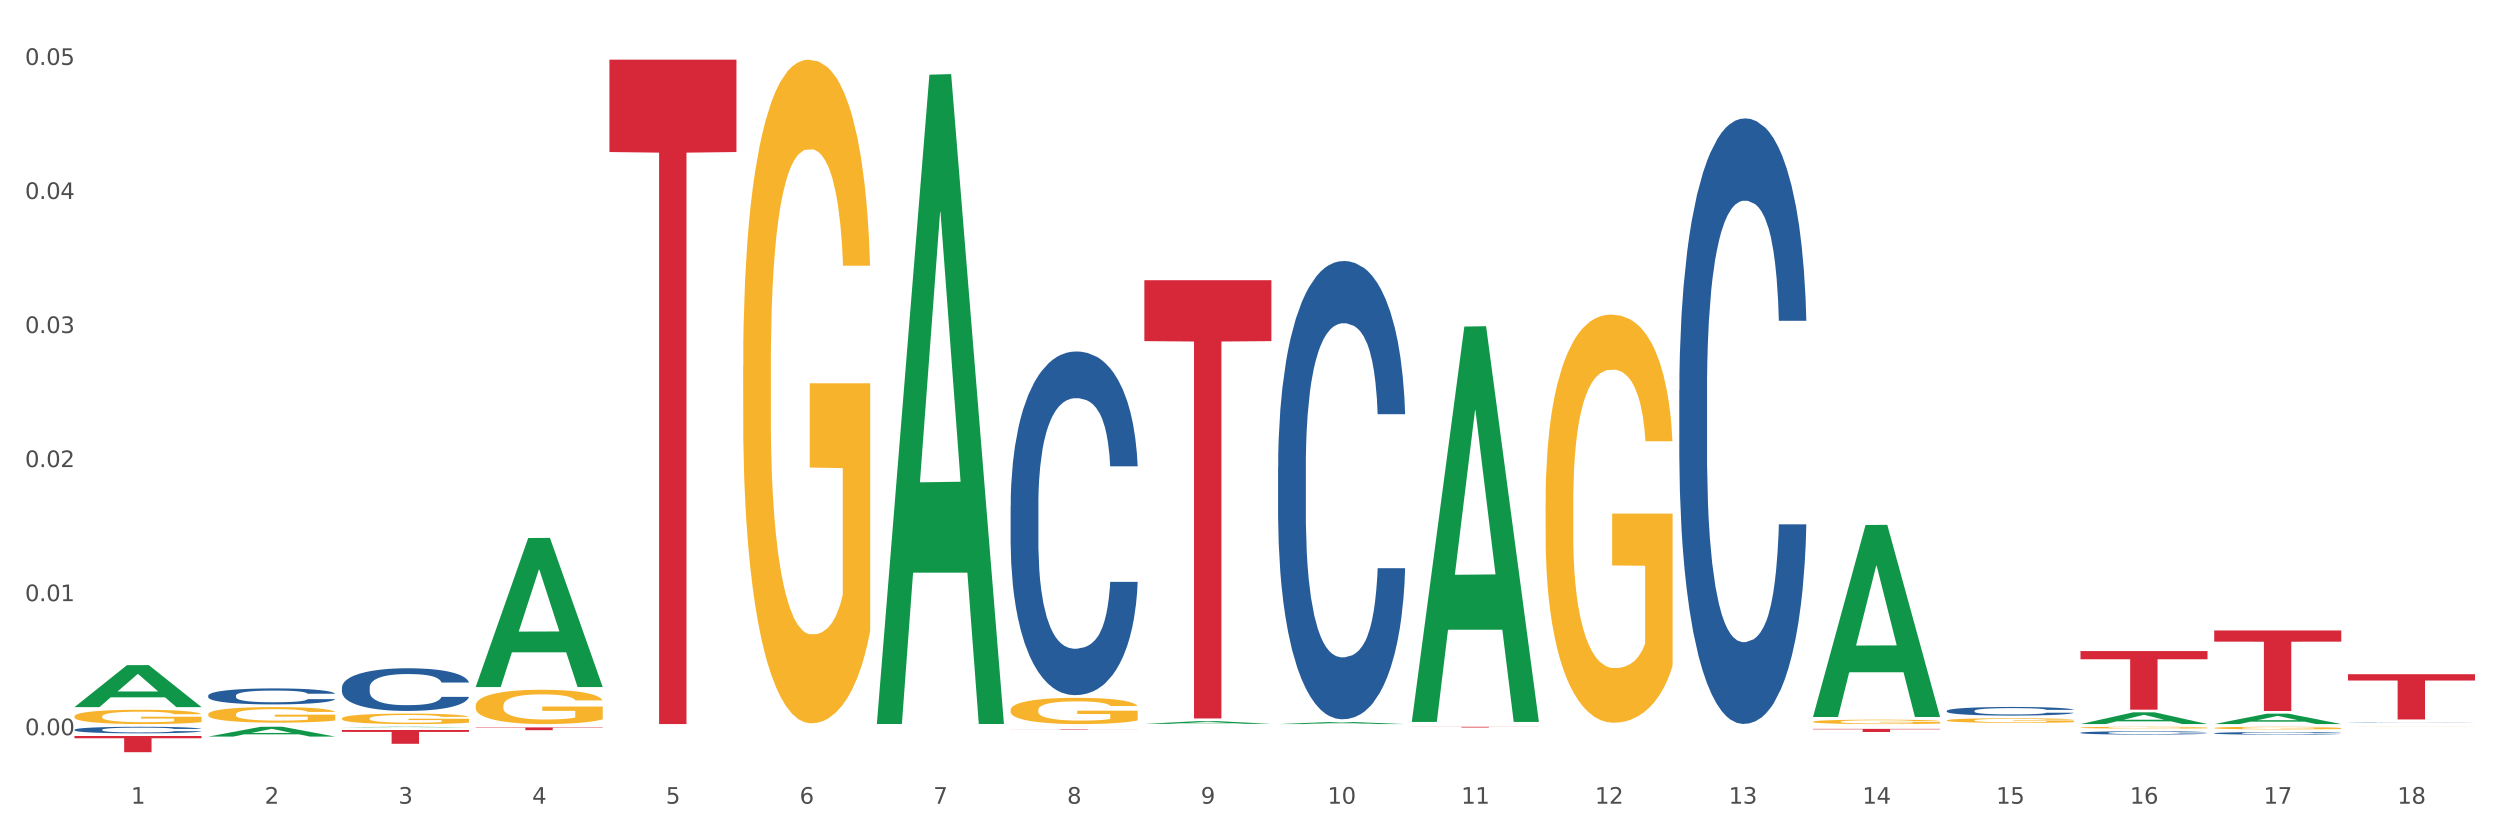<?xml version="1.0" encoding="utf-8" standalone="no"?>
<!DOCTYPE svg PUBLIC "-//W3C//DTD SVG 1.1//EN"
  "http://www.w3.org/Graphics/SVG/1.1/DTD/svg11.dtd">
<svg xmlns:xlink="http://www.w3.org/1999/xlink" width="1080pt" height="360pt" viewBox="0 0 1080 360" xmlns="http://www.w3.org/2000/svg" version="1.1">
 <rect x="0" y="0" width="1080" height="360" fill="#333333" stroke="none"/>
 <defs>
  <style type="text/css">*{stroke-linejoin: round; stroke-linecap: butt}</style>
 </defs>
 <g id="figure_1">
  <g id="patch_1">
   <path d="M 0 360 
L 1080 360 
L 1080 0 
L 0 0 
z
" style="fill: #ffffff; stroke: #ffffff; stroke-linejoin: miter"/>
  </g>
  <g id="axes_1">
   <g id="matplotlib.axis_1">
    <g id="xtick_1">
     <g id="text_1">
      <!-- 1 -->
      <g style="fill: #4d4d4d" transform="translate(56.563 347.204) scale(0.096 -0.096)">
       <defs>
        <path id="DejaVuSans-31" d="M 794 531 
L 1825 531 
L 1825 4091 
L 703 3866 
L 703 4441 
L 1819 4666 
L 2450 4666 
L 2450 531 
L 3481 531 
L 3481 0 
L 794 0 
L 794 531 
z
" transform="scale(0.016)"/>
       </defs>
       <use xlink:href="#DejaVuSans-31"/>
      </g>
     </g>
    </g>
    <g id="xtick_2">
     <g id="text_2">
      <!-- 2 -->
      <g style="fill: #4d4d4d" transform="translate(114.336 347.204) scale(0.096 -0.096)">
       <defs>
        <path id="DejaVuSans-32" d="M 1228 531 
L 3431 531 
L 3431 0 
L 469 0 
L 469 531 
Q 828 903 1448 1529 
Q 2069 2156 2228 2338 
Q 2531 2678 2651 2914 
Q 2772 3150 2772 3378 
Q 2772 3750 2511 3984 
Q 2250 4219 1831 4219 
Q 1534 4219 1204 4116 
Q 875 4013 500 3803 
L 500 4441 
Q 881 4594 1212 4672 
Q 1544 4750 1819 4750 
Q 2544 4750 2975 4387 
Q 3406 4025 3406 3419 
Q 3406 3131 3298 2873 
Q 3191 2616 2906 2266 
Q 2828 2175 2409 1742 
Q 1991 1309 1228 531 
z
" transform="scale(0.016)"/>
       </defs>
       <use xlink:href="#DejaVuSans-32"/>
      </g>
     </g>
    </g>
    <g id="xtick_3">
     <g id="text_3">
      <!-- 3 -->
      <g style="fill: #4d4d4d" transform="translate(172.109 347.204) scale(0.096 -0.096)">
       <defs>
        <path id="DejaVuSans-33" d="M 2597 2516 
Q 3050 2419 3304 2112 
Q 3559 1806 3559 1356 
Q 3559 666 3084 287 
Q 2609 -91 1734 -91 
Q 1441 -91 1130 -33 
Q 819 25 488 141 
L 488 750 
Q 750 597 1062 519 
Q 1375 441 1716 441 
Q 2309 441 2620 675 
Q 2931 909 2931 1356 
Q 2931 1769 2642 2001 
Q 2353 2234 1838 2234 
L 1294 2234 
L 1294 2753 
L 1863 2753 
Q 2328 2753 2575 2939 
Q 2822 3125 2822 3475 
Q 2822 3834 2567 4026 
Q 2313 4219 1838 4219 
Q 1578 4219 1281 4162 
Q 984 4106 628 3988 
L 628 4550 
Q 988 4650 1302 4700 
Q 1616 4750 1894 4750 
Q 2613 4750 3031 4423 
Q 3450 4097 3450 3541 
Q 3450 3153 3228 2886 
Q 3006 2619 2597 2516 
z
" transform="scale(0.016)"/>
       </defs>
       <use xlink:href="#DejaVuSans-33"/>
      </g>
     </g>
    </g>
    <g id="xtick_4">
     <g id="text_4">
      <!-- 4 -->
      <g style="fill: #4d4d4d" transform="translate(229.882 347.204) scale(0.096 -0.096)">
       <defs>
        <path id="DejaVuSans-34" d="M 2419 4116 
L 825 1625 
L 2419 1625 
L 2419 4116 
z
M 2253 4666 
L 3047 4666 
L 3047 1625 
L 3713 1625 
L 3713 1100 
L 3047 1100 
L 3047 0 
L 2419 0 
L 2419 1100 
L 313 1100 
L 313 1709 
L 2253 4666 
z
" transform="scale(0.016)"/>
       </defs>
       <use xlink:href="#DejaVuSans-34"/>
      </g>
     </g>
    </g>
    <g id="xtick_5">
     <g id="text_5">
      <!-- 5 -->
      <g style="fill: #4d4d4d" transform="translate(287.655 347.204) scale(0.096 -0.096)">
       <defs>
        <path id="DejaVuSans-35" d="M 691 4666 
L 3169 4666 
L 3169 4134 
L 1269 4134 
L 1269 2991 
Q 1406 3038 1543 3061 
Q 1681 3084 1819 3084 
Q 2600 3084 3056 2656 
Q 3513 2228 3513 1497 
Q 3513 744 3044 326 
Q 2575 -91 1722 -91 
Q 1428 -91 1123 -41 
Q 819 9 494 109 
L 494 744 
Q 775 591 1075 516 
Q 1375 441 1709 441 
Q 2250 441 2565 725 
Q 2881 1009 2881 1497 
Q 2881 1984 2565 2268 
Q 2250 2553 1709 2553 
Q 1456 2553 1204 2497 
Q 953 2441 691 2322 
L 691 4666 
z
" transform="scale(0.016)"/>
       </defs>
       <use xlink:href="#DejaVuSans-35"/>
      </g>
     </g>
    </g>
    <g id="xtick_6">
     <g id="text_6">
      <!-- 6 -->
      <g style="fill: #4d4d4d" transform="translate(345.428 347.204) scale(0.096 -0.096)">
       <defs>
        <path id="DejaVuSans-36" d="M 2113 2584 
Q 1688 2584 1439 2293 
Q 1191 2003 1191 1497 
Q 1191 994 1439 701 
Q 1688 409 2113 409 
Q 2538 409 2786 701 
Q 3034 994 3034 1497 
Q 3034 2003 2786 2293 
Q 2538 2584 2113 2584 
z
M 3366 4563 
L 3366 3988 
Q 3128 4100 2886 4159 
Q 2644 4219 2406 4219 
Q 1781 4219 1451 3797 
Q 1122 3375 1075 2522 
Q 1259 2794 1537 2939 
Q 1816 3084 2150 3084 
Q 2853 3084 3261 2657 
Q 3669 2231 3669 1497 
Q 3669 778 3244 343 
Q 2819 -91 2113 -91 
Q 1303 -91 875 529 
Q 447 1150 447 2328 
Q 447 3434 972 4092 
Q 1497 4750 2381 4750 
Q 2619 4750 2861 4703 
Q 3103 4656 3366 4563 
z
" transform="scale(0.016)"/>
       </defs>
       <use xlink:href="#DejaVuSans-36"/>
      </g>
     </g>
    </g>
    <g id="xtick_7">
     <g id="text_7">
      <!-- 7 -->
      <g style="fill: #4d4d4d" transform="translate(403.201 347.204) scale(0.096 -0.096)">
       <defs>
        <path id="DejaVuSans-37" d="M 525 4666 
L 3525 4666 
L 3525 4397 
L 1831 0 
L 1172 0 
L 2766 4134 
L 525 4134 
L 525 4666 
z
" transform="scale(0.016)"/>
       </defs>
       <use xlink:href="#DejaVuSans-37"/>
      </g>
     </g>
    </g>
    <g id="xtick_8">
     <g id="text_8">
      <!-- 8 -->
      <g style="fill: #4d4d4d" transform="translate(460.974 347.204) scale(0.096 -0.096)">
       <defs>
        <path id="DejaVuSans-38" d="M 2034 2216 
Q 1584 2216 1326 1975 
Q 1069 1734 1069 1313 
Q 1069 891 1326 650 
Q 1584 409 2034 409 
Q 2484 409 2743 651 
Q 3003 894 3003 1313 
Q 3003 1734 2745 1975 
Q 2488 2216 2034 2216 
z
M 1403 2484 
Q 997 2584 770 2862 
Q 544 3141 544 3541 
Q 544 4100 942 4425 
Q 1341 4750 2034 4750 
Q 2731 4750 3128 4425 
Q 3525 4100 3525 3541 
Q 3525 3141 3298 2862 
Q 3072 2584 2669 2484 
Q 3125 2378 3379 2068 
Q 3634 1759 3634 1313 
Q 3634 634 3220 271 
Q 2806 -91 2034 -91 
Q 1263 -91 848 271 
Q 434 634 434 1313 
Q 434 1759 690 2068 
Q 947 2378 1403 2484 
z
M 1172 3481 
Q 1172 3119 1398 2916 
Q 1625 2713 2034 2713 
Q 2441 2713 2670 2916 
Q 2900 3119 2900 3481 
Q 2900 3844 2670 4047 
Q 2441 4250 2034 4250 
Q 1625 4250 1398 4047 
Q 1172 3844 1172 3481 
z
" transform="scale(0.016)"/>
       </defs>
       <use xlink:href="#DejaVuSans-38"/>
      </g>
     </g>
    </g>
    <g id="xtick_9">
     <g id="text_9">
      <!-- 9 -->
      <g style="fill: #4d4d4d" transform="translate(518.747 347.204) scale(0.096 -0.096)">
       <defs>
        <path id="DejaVuSans-39" d="M 703 97 
L 703 672 
Q 941 559 1184 500 
Q 1428 441 1663 441 
Q 2288 441 2617 861 
Q 2947 1281 2994 2138 
Q 2813 1869 2534 1725 
Q 2256 1581 1919 1581 
Q 1219 1581 811 2004 
Q 403 2428 403 3163 
Q 403 3881 828 4315 
Q 1253 4750 1959 4750 
Q 2769 4750 3195 4129 
Q 3622 3509 3622 2328 
Q 3622 1225 3098 567 
Q 2575 -91 1691 -91 
Q 1453 -91 1209 -44 
Q 966 3 703 97 
z
M 1959 2075 
Q 2384 2075 2632 2365 
Q 2881 2656 2881 3163 
Q 2881 3666 2632 3958 
Q 2384 4250 1959 4250 
Q 1534 4250 1286 3958 
Q 1038 3666 1038 3163 
Q 1038 2656 1286 2365 
Q 1534 2075 1959 2075 
z
" transform="scale(0.016)"/>
       </defs>
       <use xlink:href="#DejaVuSans-39"/>
      </g>
     </g>
    </g>
    <g id="xtick_10">
     <g id="text_10">
      <!-- 10 -->
      <g style="fill: #4d4d4d" transform="translate(573.466 347.204) scale(0.096 -0.096)">
       <defs>
        <path id="DejaVuSans-30" d="M 2034 4250 
Q 1547 4250 1301 3770 
Q 1056 3291 1056 2328 
Q 1056 1369 1301 889 
Q 1547 409 2034 409 
Q 2525 409 2770 889 
Q 3016 1369 3016 2328 
Q 3016 3291 2770 3770 
Q 2525 4250 2034 4250 
z
M 2034 4750 
Q 2819 4750 3233 4129 
Q 3647 3509 3647 2328 
Q 3647 1150 3233 529 
Q 2819 -91 2034 -91 
Q 1250 -91 836 529 
Q 422 1150 422 2328 
Q 422 3509 836 4129 
Q 1250 4750 2034 4750 
z
" transform="scale(0.016)"/>
       </defs>
       <use xlink:href="#DejaVuSans-31"/>
       <use xlink:href="#DejaVuSans-30" transform="translate(63.623 0)"/>
      </g>
     </g>
    </g>
    <g id="xtick_11">
     <g id="text_11">
      <!-- 11 -->
      <g style="fill: #4d4d4d" transform="translate(631.239 347.204) scale(0.096 -0.096)">
       <use xlink:href="#DejaVuSans-31"/>
       <use xlink:href="#DejaVuSans-31" transform="translate(63.623 0)"/>
      </g>
     </g>
    </g>
    <g id="xtick_12">
     <g id="text_12">
      <!-- 12 -->
      <g style="fill: #4d4d4d" transform="translate(689.012 347.204) scale(0.096 -0.096)">
       <use xlink:href="#DejaVuSans-31"/>
       <use xlink:href="#DejaVuSans-32" transform="translate(63.623 0)"/>
      </g>
     </g>
    </g>
    <g id="xtick_13">
     <g id="text_13">
      <!-- 13 -->
      <g style="fill: #4d4d4d" transform="translate(746.785 347.204) scale(0.096 -0.096)">
       <use xlink:href="#DejaVuSans-31"/>
       <use xlink:href="#DejaVuSans-33" transform="translate(63.623 0)"/>
      </g>
     </g>
    </g>
    <g id="xtick_14">
     <g id="text_14">
      <!-- 14 -->
      <g style="fill: #4d4d4d" transform="translate(804.558 347.204) scale(0.096 -0.096)">
       <use xlink:href="#DejaVuSans-31"/>
       <use xlink:href="#DejaVuSans-34" transform="translate(63.623 0)"/>
      </g>
     </g>
    </g>
    <g id="xtick_15">
     <g id="text_15">
      <!-- 15 -->
      <g style="fill: #4d4d4d" transform="translate(862.331 347.204) scale(0.096 -0.096)">
       <use xlink:href="#DejaVuSans-31"/>
       <use xlink:href="#DejaVuSans-35" transform="translate(63.623 0)"/>
      </g>
     </g>
    </g>
    <g id="xtick_16">
     <g id="text_16">
      <!-- 16 -->
      <g style="fill: #4d4d4d" transform="translate(920.104 347.204) scale(0.096 -0.096)">
       <use xlink:href="#DejaVuSans-31"/>
       <use xlink:href="#DejaVuSans-36" transform="translate(63.623 0)"/>
      </g>
     </g>
    </g>
    <g id="xtick_17">
     <g id="text_17">
      <!-- 17 -->
      <g style="fill: #4d4d4d" transform="translate(977.877 347.204) scale(0.096 -0.096)">
       <use xlink:href="#DejaVuSans-31"/>
       <use xlink:href="#DejaVuSans-37" transform="translate(63.623 0)"/>
      </g>
     </g>
    </g>
    <g id="xtick_18">
     <g id="text_18">
      <!-- 18 -->
      <g style="fill: #4d4d4d" transform="translate(1035.65 347.204) scale(0.096 -0.096)">
       <use xlink:href="#DejaVuSans-31"/>
       <use xlink:href="#DejaVuSans-38" transform="translate(63.623 0)"/>
      </g>
     </g>
    </g>
    <g id="xtick_19"/>
    <g id="xtick_20"/>
    <g id="xtick_21"/>
    <g id="xtick_22"/>
    <g id="xtick_23"/>
    <g id="xtick_24"/>
    <g id="xtick_25"/>
    <g id="xtick_26"/>
    <g id="xtick_27"/>
    <g id="xtick_28"/>
    <g id="xtick_29"/>
    <g id="xtick_30"/>
    <g id="xtick_31"/>
    <g id="xtick_32"/>
    <g id="xtick_33"/>
    <g id="xtick_34"/>
    <g id="xtick_35"/>
   </g>
   <g id="matplotlib.axis_2">
    <g id="ytick_1">
     <g id="text_19">
      <!-- 0.00 -->
      <g style="fill: #4d4d4d" transform="translate(10.8 317.609) scale(0.096 -0.096)">
       <defs>
        <path id="DejaVuSans-2e" d="M 684 794 
L 1344 794 
L 1344 0 
L 684 0 
L 684 794 
z
" transform="scale(0.016)"/>
       </defs>
       <use xlink:href="#DejaVuSans-30"/>
       <use xlink:href="#DejaVuSans-2e" transform="translate(63.623 0)"/>
       <use xlink:href="#DejaVuSans-30" transform="translate(95.41 0)"/>
       <use xlink:href="#DejaVuSans-30" transform="translate(159.033 0)"/>
      </g>
     </g>
    </g>
    <g id="ytick_2">
     <g id="text_20">
      <!-- 0.01 -->
      <g style="fill: #4d4d4d" transform="translate(10.8 259.696) scale(0.096 -0.096)">
       <use xlink:href="#DejaVuSans-30"/>
       <use xlink:href="#DejaVuSans-2e" transform="translate(63.623 0)"/>
       <use xlink:href="#DejaVuSans-30" transform="translate(95.41 0)"/>
       <use xlink:href="#DejaVuSans-31" transform="translate(159.033 0)"/>
      </g>
     </g>
    </g>
    <g id="ytick_3">
     <g id="text_21">
      <!-- 0.02 -->
      <g style="fill: #4d4d4d" transform="translate(10.8 201.783) scale(0.096 -0.096)">
       <use xlink:href="#DejaVuSans-30"/>
       <use xlink:href="#DejaVuSans-2e" transform="translate(63.623 0)"/>
       <use xlink:href="#DejaVuSans-30" transform="translate(95.41 0)"/>
       <use xlink:href="#DejaVuSans-32" transform="translate(159.033 0)"/>
      </g>
     </g>
    </g>
    <g id="ytick_4">
     <g id="text_22">
      <!-- 0.03 -->
      <g style="fill: #4d4d4d" transform="translate(10.8 143.871) scale(0.096 -0.096)">
       <use xlink:href="#DejaVuSans-30"/>
       <use xlink:href="#DejaVuSans-2e" transform="translate(63.623 0)"/>
       <use xlink:href="#DejaVuSans-30" transform="translate(95.41 0)"/>
       <use xlink:href="#DejaVuSans-33" transform="translate(159.033 0)"/>
      </g>
     </g>
    </g>
    <g id="ytick_5">
     <g id="text_23">
      <!-- 0.04 -->
      <g style="fill: #4d4d4d" transform="translate(10.8 85.958) scale(0.096 -0.096)">
       <use xlink:href="#DejaVuSans-30"/>
       <use xlink:href="#DejaVuSans-2e" transform="translate(63.623 0)"/>
       <use xlink:href="#DejaVuSans-30" transform="translate(95.41 0)"/>
       <use xlink:href="#DejaVuSans-34" transform="translate(159.033 0)"/>
      </g>
     </g>
    </g>
    <g id="ytick_6">
     <g id="text_24">
      <!-- 0.05 -->
      <g style="fill: #4d4d4d" transform="translate(10.8 28.046) scale(0.096 -0.096)">
       <use xlink:href="#DejaVuSans-30"/>
       <use xlink:href="#DejaVuSans-2e" transform="translate(63.623 0)"/>
       <use xlink:href="#DejaVuSans-30" transform="translate(95.41 0)"/>
       <use xlink:href="#DejaVuSans-35" transform="translate(159.033 0)"/>
      </g>
     </g>
    </g>
    <g id="ytick_7"/>
    <g id="ytick_8"/>
    <g id="ytick_9"/>
    <g id="ytick_10"/>
    <g id="ytick_11"/>
   </g>
   <g id="PolyCollection_1">
    <path d="M 32.175 305.435 
L 32.232 305.418 
L 54.864 287.335 
L 64.257 287.318 
L 87.059 305.469 
L 76.196 305.469 
L 71.273 301.243 
L 47.905 301.243 
L 47.735 301.311 
L 42.982 305.469 
L 32.175 305.469 
L 32.175 305.435 
L 50.847 298.72 
L 68.331 298.703 
L 59.674 291.187 
L 59.561 291.153 
L 59.447 291.204 
L 50.79 298.703 
L 50.847 298.72 
L 32.175 305.435 
z
" clip-path="url(#pda0e1820dd)" style="fill: #109648"/>
    <path d="M 89.948 318.208 
L 90.005 318.204 
L 112.637 313.965 
L 122.03 313.961 
L 144.832 318.216 
L 133.969 318.216 
L 129.046 317.225 
L 105.678 317.225 
L 105.508 317.241 
L 100.755 318.216 
L 89.948 318.216 
L 89.948 318.208 
L 108.62 316.634 
L 126.104 316.63 
L 117.447 314.868 
L 117.334 314.86 
L 117.22 314.872 
L 108.563 316.63 
L 108.62 316.634 
L 89.948 318.208 
z
" clip-path="url(#pda0e1820dd)" style="fill: #109648"/>
    <path d="M 147.721 314.199 
L 147.778 314.199 
L 170.41 313.962 
L 179.803 313.961 
L 202.605 314.2 
L 191.742 314.2 
L 186.819 314.144 
L 163.451 314.144 
L 163.281 314.145 
L 158.528 314.2 
L 147.721 314.2 
L 147.721 314.199 
L 166.393 314.111 
L 183.877 314.111 
L 175.22 314.012 
L 175.107 314.012 
L 174.993 314.012 
L 166.336 314.111 
L 166.393 314.111 
L 147.721 314.199 
z
" clip-path="url(#pda0e1820dd)" style="fill: #109648"/>
    <path d="M 205.494 296.7 
L 205.551 296.64 
L 228.183 232.418 
L 237.576 232.358 
L 260.378 296.822 
L 249.515 296.822 
L 244.592 281.81 
L 221.224 281.81 
L 221.054 282.052 
L 216.301 296.822 
L 205.494 296.822 
L 205.494 296.7 
L 224.166 272.852 
L 241.65 272.791 
L 232.993 246.098 
L 232.88 245.977 
L 232.766 246.159 
L 224.109 272.791 
L 224.166 272.852 
L 205.494 296.7 
z
" clip-path="url(#pda0e1820dd)" style="fill: #109648"/>
    <path d="M 1014.316 291.261 
L 1069.2 291.261 
L 1069.2 293.976 
L 1047.61 293.994 
L 1047.61 310.801 
L 1035.775 310.801 
L 1035.775 293.994 
L 1014.316 293.976 
L 1014.316 291.279 
L 1014.316 291.261 
z
" clip-path="url(#pda0e1820dd)" style="fill: #d62839"/>
    <path d="M 956.543 272.351 
L 1011.427 272.351 
L 1011.427 277.188 
L 989.837 277.221 
L 989.837 307.156 
L 978.002 307.156 
L 978.002 277.221 
L 956.543 277.188 
L 956.543 272.384 
L 956.543 272.351 
z
" clip-path="url(#pda0e1820dd)" style="fill: #d62839"/>
    <path d="M 898.77 281.274 
L 953.654 281.274 
L 953.654 284.79 
L 932.064 284.814 
L 932.064 306.578 
L 920.229 306.578 
L 920.229 284.814 
L 898.77 284.79 
L 898.77 281.297 
L 898.77 281.274 
z
" clip-path="url(#pda0e1820dd)" style="fill: #d62839"/>
    <path d="M 783.224 314.884 
L 838.108 314.884 
L 838.108 315.07 
L 816.519 315.071 
L 816.519 316.219 
L 804.683 316.219 
L 804.683 315.071 
L 783.224 315.07 
L 783.224 314.886 
L 783.224 314.884 
z
" clip-path="url(#pda0e1820dd)" style="fill: #d62839"/>
    <path d="M 609.905 313.961 
L 664.789 313.961 
L 664.789 314.006 
L 643.2 314.006 
L 643.2 314.284 
L 631.364 314.284 
L 631.364 314.006 
L 609.905 314.006 
L 609.905 313.962 
L 609.905 313.961 
z
" clip-path="url(#pda0e1820dd)" style="fill: #d62839"/>
    <path d="M 956.543 312.8 
L 956.599 312.796 
L 979.232 308.313 
L 988.625 308.308 
L 1011.427 312.809 
L 1000.563 312.809 
L 995.641 311.761 
L 972.272 311.761 
L 972.103 311.777 
L 967.35 312.809 
L 956.543 312.809 
L 956.543 312.8 
L 975.215 311.135 
L 992.698 311.131 
L 984.041 309.268 
L 983.928 309.259 
L 983.815 309.272 
L 975.158 311.131 
L 975.215 311.135 
L 956.543 312.8 
z
" clip-path="url(#pda0e1820dd)" style="fill: #109648"/>
    <path d="M 783.224 309.588 
L 783.28 309.51 
L 805.913 226.803 
L 815.306 226.725 
L 838.108 309.744 
L 827.244 309.744 
L 822.322 290.412 
L 798.953 290.412 
L 798.784 290.724 
L 794.031 309.744 
L 783.224 309.744 
L 783.224 309.588 
L 801.896 278.875 
L 819.38 278.797 
L 810.722 244.42 
L 810.609 244.264 
L 810.496 244.498 
L 801.839 278.797 
L 801.896 278.875 
L 783.224 309.588 
z
" clip-path="url(#pda0e1820dd)" style="fill: #109648"/>
    <path d="M 436.586 315.063 
L 491.47 315.063 
L 491.47 315.091 
L 469.881 315.091 
L 469.881 315.265 
L 458.045 315.265 
L 458.045 315.091 
L 436.586 315.091 
L 436.586 315.063 
L 436.586 315.063 
z
" clip-path="url(#pda0e1820dd)" style="fill: #d62839"/>
    <path d="M 263.267 25.788 
L 318.151 25.788 
L 318.151 65.675 
L 296.562 65.944 
L 296.562 312.809 
L 284.726 312.809 
L 284.726 65.944 
L 263.267 65.675 
L 263.267 26.058 
L 263.267 25.788 
z
" clip-path="url(#pda0e1820dd)" style="fill: #d62839"/>
    <path d="M 205.494 314.235 
L 260.378 314.235 
L 260.378 314.403 
L 238.789 314.404 
L 238.789 315.443 
L 226.953 315.443 
L 226.953 314.404 
L 205.494 314.403 
L 205.494 314.236 
L 205.494 314.235 
z
" clip-path="url(#pda0e1820dd)" style="fill: #d62839"/>
    <path d="M 147.721 315.353 
L 202.605 315.353 
L 202.605 316.18 
L 181.016 316.186 
L 181.016 321.308 
L 169.18 321.308 
L 169.18 316.186 
L 147.721 316.18 
L 147.721 315.358 
L 147.721 315.353 
z
" clip-path="url(#pda0e1820dd)" style="fill: #d62839"/>
    <path d="M 32.175 317.95 
L 87.059 317.95 
L 87.059 318.923 
L 65.47 318.93 
L 65.47 324.95 
L 53.635 324.95 
L 53.635 318.93 
L 32.175 318.923 
L 32.175 317.957 
L 32.175 317.95 
z
" clip-path="url(#pda0e1820dd)" style="fill: #d62839"/>
    <path d="M 494.359 121.05 
L 549.243 121.05 
L 549.243 147.362 
L 527.654 147.539 
L 527.654 310.388 
L 515.818 310.388 
L 515.818 147.539 
L 494.359 147.362 
L 494.359 121.227 
L 494.359 121.05 
z
" clip-path="url(#pda0e1820dd)" style="fill: #d62839"/>
    <path d="M 898.77 312.799 
L 898.826 312.794 
L 921.459 307.736 
L 930.852 307.731 
L 953.654 312.809 
L 942.79 312.809 
L 937.868 311.626 
L 914.499 311.626 
L 914.33 311.645 
L 909.577 312.809 
L 898.77 312.809 
L 898.77 312.799 
L 917.442 310.92 
L 934.925 310.916 
L 926.268 308.813 
L 926.155 308.804 
L 926.042 308.818 
L 917.385 310.916 
L 917.442 310.92 
L 898.77 312.799 
z
" clip-path="url(#pda0e1820dd)" style="fill: #109648"/>
    <path d="M 436.586 218.546 
L 436.651 218.41 
L 436.651 214.614 
L 436.845 209.461 
L 437.559 199.97 
L 438.467 192.783 
L 440.024 184.376 
L 440.868 180.851 
L 441.97 176.918 
L 444.241 170.546 
L 446.836 165.122 
L 448.653 162.139 
L 450.015 160.24 
L 453.064 156.851 
L 454.816 155.359 
L 456.632 154.139 
L 458.189 153.325 
L 460.784 152.376 
L 462.86 151.969 
L 465.261 151.834 
L 467.272 151.969 
L 469.932 152.512 
L 473.824 154.139 
L 475.316 155.088 
L 477.327 156.715 
L 479.403 158.884 
L 481.09 161.054 
L 483.036 164.173 
L 485.048 168.24 
L 486.994 173.393 
L 488.356 178.139 
L 489.459 183.156 
L 490.432 189.258 
L 491.146 195.902 
L 491.47 201.461 
L 479.598 201.461 
L 479.274 196.444 
L 478.625 191.02 
L 477.976 187.359 
L 477.263 184.376 
L 476.16 180.986 
L 475.187 178.817 
L 473.565 176.241 
L 472.073 174.613 
L 470.84 173.664 
L 469.348 172.851 
L 466.169 172.037 
L 463.898 172.037 
L 462.471 172.308 
L 460.719 172.986 
L 459.227 173.935 
L 457.476 175.563 
L 456.113 177.325 
L 454.751 179.63 
L 453.972 181.257 
L 452.805 184.241 
L 452.026 186.681 
L 450.988 190.885 
L 450.404 193.868 
L 449.366 201.597 
L 448.912 207.292 
L 448.718 211.224 
L 448.588 215.563 
L 448.588 236.716 
L 448.977 246.207 
L 449.301 250.275 
L 449.82 254.885 
L 450.794 260.851 
L 452.221 266.682 
L 453.713 270.885 
L 454.946 273.462 
L 456.113 275.36 
L 457.281 276.851 
L 458.708 278.207 
L 459.876 279.021 
L 461.628 279.835 
L 463.704 280.241 
L 465.326 280.241 
L 468.634 279.563 
L 470.126 278.885 
L 471.554 277.936 
L 473.111 276.445 
L 474.343 274.818 
L 475.057 273.597 
L 476.225 271.021 
L 477.133 268.309 
L 477.911 265.19 
L 478.43 262.478 
L 479.014 258.411 
L 479.468 253.8 
L 479.598 251.36 
L 491.47 251.36 
L 491.211 256.241 
L 490.757 260.987 
L 489.848 267.36 
L 489.135 271.021 
L 488.032 275.495 
L 486.864 279.292 
L 485.242 283.496 
L 483.75 286.614 
L 482.193 289.326 
L 480.506 291.767 
L 477.457 295.157 
L 476.354 296.106 
L 474.019 297.733 
L 472.202 298.682 
L 469.542 299.631 
L 466.818 300.174 
L 463.963 300.309 
L 461.433 300.038 
L 458.643 299.224 
L 456.892 298.411 
L 454.946 297.191 
L 452.675 295.292 
L 450.534 292.987 
L 448.523 290.275 
L 446.642 287.157 
L 444.89 283.631 
L 442.619 277.801 
L 440.932 272.106 
L 439.7 266.817 
L 438.856 262.343 
L 438.013 256.648 
L 437.559 252.716 
L 436.845 243.224 
L 436.586 234.41 
L 436.586 218.546 
z
" clip-path="url(#pda0e1820dd)" style="fill: #255c99"/>
    <path d="M 147.721 296.971 
L 147.786 296.954 
L 147.786 296.483 
L 147.98 295.843 
L 148.694 294.665 
L 149.602 293.773 
L 151.159 292.729 
L 152.003 292.291 
L 153.106 291.803 
L 155.376 291.012 
L 157.971 290.339 
L 159.788 289.968 
L 161.15 289.733 
L 164.199 289.312 
L 165.951 289.127 
L 167.767 288.975 
L 169.324 288.874 
L 171.919 288.756 
L 173.995 288.706 
L 176.396 288.689 
L 178.407 288.706 
L 181.067 288.773 
L 184.959 288.975 
L 186.451 289.093 
L 188.463 289.295 
L 190.539 289.564 
L 192.225 289.834 
L 194.172 290.221 
L 196.183 290.726 
L 198.129 291.365 
L 199.491 291.955 
L 200.594 292.577 
L 201.567 293.335 
L 202.281 294.16 
L 202.605 294.85 
L 190.733 294.85 
L 190.409 294.227 
L 189.76 293.554 
L 189.111 293.099 
L 188.398 292.729 
L 187.295 292.308 
L 186.322 292.039 
L 184.7 291.719 
L 183.208 291.517 
L 181.975 291.399 
L 180.483 291.298 
L 177.304 291.197 
L 175.033 291.197 
L 173.606 291.231 
L 171.854 291.315 
L 170.362 291.433 
L 168.611 291.635 
L 167.248 291.854 
L 165.886 292.14 
L 165.107 292.342 
L 163.94 292.712 
L 163.161 293.015 
L 162.123 293.537 
L 161.539 293.907 
L 160.501 294.867 
L 160.047 295.574 
L 159.853 296.062 
L 159.723 296.601 
L 159.723 299.226 
L 160.112 300.405 
L 160.436 300.91 
L 160.955 301.482 
L 161.929 302.223 
L 163.356 302.947 
L 164.848 303.468 
L 166.081 303.788 
L 167.248 304.024 
L 168.416 304.209 
L 169.843 304.377 
L 171.011 304.478 
L 172.763 304.579 
L 174.839 304.63 
L 176.461 304.63 
L 179.769 304.546 
L 181.261 304.462 
L 182.689 304.344 
L 184.246 304.159 
L 185.478 303.957 
L 186.192 303.805 
L 187.36 303.485 
L 188.268 303.149 
L 189.046 302.761 
L 189.565 302.425 
L 190.149 301.92 
L 190.603 301.347 
L 190.733 301.044 
L 202.605 301.044 
L 202.346 301.65 
L 201.892 302.24 
L 200.983 303.031 
L 200.27 303.485 
L 199.167 304.041 
L 197.999 304.512 
L 196.377 305.034 
L 194.885 305.421 
L 193.328 305.758 
L 191.641 306.061 
L 188.592 306.481 
L 187.489 306.599 
L 185.154 306.801 
L 183.337 306.919 
L 180.678 307.037 
L 177.953 307.104 
L 175.098 307.121 
L 172.568 307.087 
L 169.778 306.986 
L 168.027 306.885 
L 166.081 306.734 
L 163.81 306.498 
L 161.669 306.212 
L 159.658 305.875 
L 157.777 305.488 
L 156.025 305.051 
L 153.754 304.327 
L 152.068 303.62 
L 150.835 302.963 
L 149.992 302.408 
L 149.148 301.701 
L 148.694 301.213 
L 147.98 300.034 
L 147.721 298.94 
L 147.721 296.971 
z
" clip-path="url(#pda0e1820dd)" style="fill: #255c99"/>
    <path d="M 436.586 306.705 
L 436.651 306.695 
L 436.651 306.322 
L 436.78 306.001 
L 437.428 305.223 
L 438.4 304.581 
L 439.113 304.239 
L 439.826 303.959 
L 440.668 303.68 
L 441.705 303.389 
L 443.584 302.965 
L 444.75 302.747 
L 446.176 302.519 
L 448.768 302.187 
L 450.647 302.001 
L 452.591 301.845 
L 455.766 301.659 
L 457.84 301.576 
L 460.043 301.514 
L 462.7 301.472 
L 464.708 301.462 
L 469.115 301.493 
L 472.873 301.586 
L 474.687 301.659 
L 477.02 301.783 
L 478.251 301.866 
L 480.26 302.032 
L 482.334 302.25 
L 483.759 302.436 
L 485.898 302.788 
L 487.517 303.141 
L 489.008 303.576 
L 489.785 303.876 
L 490.369 304.156 
L 490.887 304.477 
L 491.405 304.985 
L 479.742 304.985 
L 479.288 304.622 
L 478.575 304.281 
L 477.539 303.949 
L 476.631 303.742 
L 475.076 303.483 
L 473.651 303.317 
L 472.16 303.193 
L 470.346 303.089 
L 468.92 303.037 
L 466.912 302.996 
L 462.959 303.006 
L 460.302 303.089 
L 458.488 303.193 
L 457.321 303.286 
L 456.285 303.389 
L 455.118 303.534 
L 453.757 303.752 
L 452.785 303.949 
L 451.814 304.198 
L 451.036 304.446 
L 450.323 304.736 
L 449.74 305.047 
L 449.286 305.369 
L 448.898 305.762 
L 448.574 306.415 
L 448.574 307.835 
L 448.703 308.156 
L 449.027 308.581 
L 449.416 308.902 
L 450.064 309.285 
L 450.647 309.544 
L 451.749 309.917 
L 452.98 310.228 
L 453.952 310.425 
L 454.924 310.591 
L 456.609 310.819 
L 458.488 311.006 
L 460.108 311.119 
L 462.311 311.223 
L 463.801 311.265 
L 465.097 311.285 
L 468.272 311.285 
L 470.54 311.254 
L 473.067 311.182 
L 475.011 311.088 
L 476.631 310.974 
L 478.446 310.788 
L 479.612 310.612 
L 479.612 308.446 
L 465.356 308.436 
L 465.356 306.995 
L 491.47 306.995 
L 491.47 311.223 
L 490.369 311.441 
L 489.137 311.638 
L 487.841 311.814 
L 485.898 312.031 
L 483.565 312.239 
L 481.491 312.384 
L 479.288 312.508 
L 476.696 312.622 
L 473.327 312.726 
L 471.253 312.767 
L 468.661 312.798 
L 465.616 312.809 
L 462.959 312.788 
L 460.367 312.736 
L 457.645 312.643 
L 454.989 312.508 
L 452.98 312.373 
L 450.971 312.208 
L 448.833 311.99 
L 447.148 311.783 
L 445.852 311.596 
L 444.426 311.358 
L 442.871 311.047 
L 441.705 310.767 
L 440.668 310.477 
L 439.567 310.104 
L 438.789 309.783 
L 438.011 309.379 
L 437.558 309.078 
L 437.039 308.612 
L 436.651 307.959 
L 436.586 306.705 
z
" clip-path="url(#pda0e1820dd)" style="fill: #f7b32b"/>
    <path d="M 321.04 158.252 
L 321.105 157.99 
L 321.105 148.564 
L 321.234 140.447 
L 321.882 120.809 
L 322.854 104.574 
L 323.567 95.934 
L 324.28 88.864 
L 325.122 81.794 
L 326.159 74.462 
L 328.038 63.727 
L 329.205 58.228 
L 330.63 52.468 
L 333.222 44.089 
L 335.101 39.375 
L 337.045 35.448 
L 340.22 30.735 
L 342.294 28.64 
L 344.497 27.069 
L 347.154 26.021 
L 349.162 25.759 
L 353.569 26.545 
L 357.327 28.902 
L 359.141 30.735 
L 361.474 33.877 
L 362.705 35.971 
L 364.714 40.161 
L 366.788 45.66 
L 368.213 50.373 
L 370.352 59.275 
L 371.972 68.178 
L 373.462 79.176 
L 374.239 86.769 
L 374.823 93.839 
L 375.341 101.956 
L 375.859 114.786 
L 364.196 114.786 
L 363.742 105.622 
L 363.029 96.981 
L 361.993 88.602 
L 361.085 83.365 
L 359.53 76.819 
L 358.105 72.629 
L 356.614 69.487 
L 354.8 66.869 
L 353.374 65.56 
L 351.366 64.512 
L 347.413 64.774 
L 344.756 66.869 
L 342.942 69.487 
L 341.775 71.844 
L 340.739 74.462 
L 339.572 78.128 
L 338.212 83.627 
L 337.24 88.602 
L 336.268 94.886 
L 335.49 101.17 
L 334.777 108.502 
L 334.194 116.357 
L 333.74 124.474 
L 333.352 134.424 
L 333.028 150.921 
L 333.028 186.793 
L 333.157 194.91 
L 333.481 205.646 
L 333.87 213.763 
L 334.518 223.451 
L 335.101 229.997 
L 336.203 239.424 
L 337.434 247.279 
L 338.406 252.254 
L 339.378 256.443 
L 341.063 262.204 
L 342.942 266.917 
L 344.562 269.797 
L 346.765 272.416 
L 348.255 273.463 
L 349.551 273.987 
L 352.726 273.987 
L 354.994 273.201 
L 357.521 271.369 
L 359.465 269.012 
L 361.085 266.132 
L 362.9 261.418 
L 364.066 256.967 
L 364.066 202.242 
L 349.81 201.98 
L 349.81 165.584 
L 375.924 165.584 
L 375.924 272.416 
L 374.823 277.915 
L 373.591 282.89 
L 372.296 287.341 
L 370.352 292.84 
L 368.019 298.077 
L 365.945 301.742 
L 363.742 304.884 
L 361.15 307.765 
L 357.781 310.383 
L 355.707 311.431 
L 353.115 312.216 
L 350.07 312.478 
L 347.413 311.954 
L 344.821 310.645 
L 342.099 308.288 
L 339.443 304.884 
L 337.434 301.481 
L 335.425 297.291 
L 333.287 291.792 
L 331.602 286.555 
L 330.306 281.842 
L 328.881 275.82 
L 327.325 267.965 
L 326.159 260.895 
L 325.122 253.563 
L 324.021 244.137 
L 323.243 236.02 
L 322.465 225.808 
L 322.012 218.214 
L 321.493 206.431 
L 321.105 189.935 
L 321.04 158.252 
z
" clip-path="url(#pda0e1820dd)" style="fill: #f7b32b"/>
    <path d="M 205.494 304.829 
L 205.559 304.816 
L 205.559 304.328 
L 205.688 303.908 
L 206.336 302.892 
L 207.308 302.052 
L 208.021 301.605 
L 208.734 301.239 
L 209.576 300.873 
L 210.613 300.494 
L 212.492 299.939 
L 213.659 299.654 
L 215.084 299.356 
L 217.676 298.923 
L 219.555 298.679 
L 221.499 298.476 
L 224.674 298.232 
L 226.748 298.123 
L 228.951 298.042 
L 231.608 297.988 
L 233.616 297.974 
L 238.023 298.015 
L 241.781 298.137 
L 243.595 298.232 
L 245.928 298.394 
L 247.159 298.503 
L 249.168 298.719 
L 251.242 299.004 
L 252.667 299.248 
L 254.806 299.708 
L 256.426 300.169 
L 257.916 300.738 
L 258.694 301.131 
L 259.277 301.497 
L 259.795 301.917 
L 260.313 302.58 
L 248.65 302.58 
L 248.196 302.106 
L 247.483 301.659 
L 246.447 301.226 
L 245.539 300.955 
L 243.984 300.616 
L 242.559 300.399 
L 241.068 300.237 
L 239.254 300.101 
L 237.828 300.034 
L 235.82 299.979 
L 231.867 299.993 
L 229.21 300.101 
L 227.396 300.237 
L 226.229 300.359 
L 225.193 300.494 
L 224.026 300.684 
L 222.666 300.968 
L 221.694 301.226 
L 220.722 301.551 
L 219.944 301.876 
L 219.231 302.255 
L 218.648 302.662 
L 218.194 303.082 
L 217.806 303.596 
L 217.482 304.45 
L 217.482 306.306 
L 217.611 306.726 
L 217.935 307.281 
L 218.324 307.701 
L 218.972 308.202 
L 219.555 308.541 
L 220.657 309.029 
L 221.888 309.435 
L 222.86 309.693 
L 223.832 309.909 
L 225.517 310.207 
L 227.396 310.451 
L 229.016 310.6 
L 231.219 310.736 
L 232.709 310.79 
L 234.005 310.817 
L 237.18 310.817 
L 239.448 310.776 
L 241.975 310.682 
L 243.919 310.56 
L 245.539 310.411 
L 247.354 310.167 
L 248.52 309.937 
L 248.52 307.105 
L 234.264 307.092 
L 234.264 305.209 
L 260.378 305.209 
L 260.378 310.736 
L 259.277 311.02 
L 258.046 311.278 
L 256.75 311.508 
L 254.806 311.792 
L 252.473 312.063 
L 250.399 312.253 
L 248.196 312.416 
L 245.604 312.565 
L 242.235 312.7 
L 240.161 312.754 
L 237.569 312.795 
L 234.524 312.809 
L 231.867 312.781 
L 229.275 312.714 
L 226.553 312.592 
L 223.897 312.416 
L 221.888 312.24 
L 219.879 312.023 
L 217.741 311.738 
L 216.056 311.467 
L 214.76 311.223 
L 213.335 310.912 
L 211.779 310.505 
L 210.613 310.14 
L 209.576 309.76 
L 208.475 309.273 
L 207.697 308.853 
L 206.92 308.324 
L 206.466 307.932 
L 205.948 307.322 
L 205.559 306.468 
L 205.494 304.829 
z
" clip-path="url(#pda0e1820dd)" style="fill: #f7b32b"/>
    <path d="M 147.721 310.369 
L 147.786 310.365 
L 147.786 310.216 
L 147.915 310.088 
L 148.563 309.777 
L 149.535 309.52 
L 150.248 309.384 
L 150.961 309.272 
L 151.803 309.16 
L 152.84 309.044 
L 154.719 308.874 
L 155.886 308.787 
L 157.311 308.696 
L 159.903 308.564 
L 161.782 308.489 
L 163.726 308.427 
L 166.901 308.353 
L 168.975 308.319 
L 171.178 308.295 
L 173.835 308.278 
L 175.844 308.274 
L 180.25 308.286 
L 184.008 308.324 
L 185.822 308.353 
L 188.155 308.402 
L 189.386 308.435 
L 191.395 308.502 
L 193.469 308.589 
L 194.894 308.663 
L 197.033 308.804 
L 198.653 308.945 
L 200.143 309.119 
L 200.921 309.239 
L 201.504 309.351 
L 202.022 309.479 
L 202.54 309.682 
L 190.877 309.682 
L 190.423 309.537 
L 189.71 309.4 
L 188.674 309.268 
L 187.766 309.185 
L 186.211 309.081 
L 184.786 309.015 
L 183.295 308.966 
L 181.481 308.924 
L 180.055 308.903 
L 178.047 308.887 
L 174.094 308.891 
L 171.437 308.924 
L 169.623 308.966 
L 168.456 309.003 
L 167.42 309.044 
L 166.253 309.102 
L 164.893 309.189 
L 163.921 309.268 
L 162.949 309.367 
L 162.171 309.467 
L 161.458 309.583 
L 160.875 309.707 
L 160.421 309.835 
L 160.033 309.993 
L 159.709 310.253 
L 159.709 310.821 
L 159.838 310.949 
L 160.162 311.119 
L 160.551 311.247 
L 161.199 311.401 
L 161.782 311.504 
L 162.884 311.653 
L 164.115 311.777 
L 165.087 311.856 
L 166.059 311.922 
L 167.744 312.013 
L 169.623 312.088 
L 171.243 312.134 
L 173.446 312.175 
L 174.936 312.191 
L 176.232 312.2 
L 179.407 312.2 
L 181.675 312.187 
L 184.203 312.158 
L 186.146 312.121 
L 187.766 312.076 
L 189.581 312.001 
L 190.747 311.931 
L 190.747 311.065 
L 176.491 311.061 
L 176.491 310.485 
L 202.605 310.485 
L 202.605 312.175 
L 201.504 312.262 
L 200.273 312.341 
L 198.977 312.411 
L 197.033 312.498 
L 194.7 312.581 
L 192.626 312.639 
L 190.423 312.688 
L 187.831 312.734 
L 184.462 312.775 
L 182.388 312.792 
L 179.796 312.804 
L 176.751 312.809 
L 174.094 312.8 
L 171.502 312.78 
L 168.78 312.742 
L 166.124 312.688 
L 164.115 312.635 
L 162.106 312.568 
L 159.968 312.481 
L 158.283 312.399 
L 156.987 312.324 
L 155.562 312.229 
L 154.006 312.105 
L 152.84 311.993 
L 151.803 311.877 
L 150.702 311.728 
L 149.924 311.599 
L 149.147 311.438 
L 148.693 311.318 
L 148.175 311.131 
L 147.786 310.87 
L 147.721 310.369 
z
" clip-path="url(#pda0e1820dd)" style="fill: #f7b32b"/>
    <path d="M 32.175 315.236 
L 32.24 315.233 
L 32.24 315.161 
L 32.434 315.062 
L 33.148 314.881 
L 34.056 314.744 
L 35.613 314.583 
L 36.457 314.516 
L 37.56 314.441 
L 39.83 314.319 
L 42.425 314.215 
L 44.242 314.158 
L 45.604 314.122 
L 48.653 314.057 
L 50.405 314.029 
L 52.221 314.005 
L 53.778 313.99 
L 56.373 313.972 
L 58.449 313.964 
L 60.85 313.961 
L 62.861 313.964 
L 65.521 313.974 
L 69.413 314.005 
L 70.905 314.023 
L 72.917 314.055 
L 74.993 314.096 
L 76.679 314.137 
L 78.626 314.197 
L 80.637 314.275 
L 82.583 314.373 
L 83.945 314.464 
L 85.048 314.56 
L 86.021 314.676 
L 86.735 314.803 
L 87.059 314.909 
L 75.187 314.909 
L 74.863 314.814 
L 74.214 314.71 
L 73.565 314.64 
L 72.852 314.583 
L 71.749 314.518 
L 70.776 314.477 
L 69.154 314.428 
L 67.662 314.396 
L 66.429 314.378 
L 64.937 314.363 
L 61.758 314.347 
L 59.487 314.347 
L 58.06 314.352 
L 56.309 314.365 
L 54.816 314.384 
L 53.065 314.415 
L 51.702 314.448 
L 50.34 314.492 
L 49.562 314.523 
L 48.394 314.58 
L 47.615 314.627 
L 46.577 314.707 
L 45.993 314.764 
L 44.955 314.912 
L 44.501 315.021 
L 44.307 315.096 
L 44.177 315.179 
L 44.177 315.583 
L 44.566 315.764 
L 44.891 315.842 
L 45.41 315.93 
L 46.383 316.044 
L 47.81 316.155 
L 49.302 316.236 
L 50.535 316.285 
L 51.702 316.321 
L 52.87 316.35 
L 54.297 316.375 
L 55.465 316.391 
L 57.217 316.407 
L 59.293 316.414 
L 60.915 316.414 
L 64.223 316.401 
L 65.715 316.388 
L 67.143 316.37 
L 68.7 316.342 
L 69.932 316.311 
L 70.646 316.287 
L 71.814 316.238 
L 72.722 316.186 
L 73.5 316.127 
L 74.019 316.075 
L 74.603 315.997 
L 75.057 315.909 
L 75.187 315.863 
L 87.059 315.863 
L 86.8 315.956 
L 86.346 316.046 
L 85.437 316.168 
L 84.724 316.238 
L 83.621 316.324 
L 82.453 316.396 
L 80.831 316.476 
L 79.339 316.536 
L 77.782 316.588 
L 76.095 316.634 
L 73.046 316.699 
L 71.943 316.717 
L 69.608 316.748 
L 67.791 316.767 
L 65.132 316.785 
L 62.407 316.795 
L 59.552 316.798 
L 57.022 316.792 
L 54.233 316.777 
L 52.481 316.761 
L 50.535 316.738 
L 48.264 316.702 
L 46.123 316.658 
L 44.112 316.606 
L 42.231 316.546 
L 40.479 316.479 
L 38.208 316.368 
L 36.522 316.259 
L 35.289 316.158 
L 34.446 316.072 
L 33.602 315.964 
L 33.148 315.888 
L 32.434 315.707 
L 32.175 315.539 
L 32.175 315.236 
z
" clip-path="url(#pda0e1820dd)" style="fill: #255c99"/>
    <path d="M 89.948 300.498 
L 90.013 300.492 
L 90.013 300.315 
L 90.207 300.075 
L 90.921 299.633 
L 91.829 299.299 
L 93.386 298.907 
L 94.23 298.743 
L 95.333 298.56 
L 97.603 298.263 
L 100.198 298.011 
L 102.015 297.872 
L 103.377 297.784 
L 106.426 297.626 
L 108.178 297.556 
L 109.994 297.499 
L 111.551 297.462 
L 114.146 297.417 
L 116.222 297.398 
L 118.623 297.392 
L 120.634 297.398 
L 123.294 297.424 
L 127.186 297.499 
L 128.678 297.544 
L 130.69 297.619 
L 132.766 297.72 
L 134.452 297.821 
L 136.399 297.967 
L 138.41 298.156 
L 140.356 298.396 
L 141.718 298.617 
L 142.821 298.85 
L 143.794 299.134 
L 144.508 299.444 
L 144.832 299.703 
L 132.96 299.703 
L 132.636 299.469 
L 131.987 299.216 
L 131.338 299.046 
L 130.625 298.907 
L 129.522 298.749 
L 128.549 298.648 
L 126.927 298.528 
L 125.435 298.453 
L 124.202 298.408 
L 122.71 298.371 
L 119.531 298.333 
L 117.26 298.333 
L 115.833 298.345 
L 114.082 298.377 
L 112.589 298.421 
L 110.838 298.497 
L 109.475 298.579 
L 108.113 298.686 
L 107.335 298.762 
L 106.167 298.901 
L 105.388 299.014 
L 104.35 299.21 
L 103.766 299.349 
L 102.728 299.709 
L 102.274 299.974 
L 102.08 300.157 
L 101.95 300.359 
L 101.95 301.344 
L 102.339 301.786 
L 102.663 301.975 
L 103.183 302.19 
L 104.156 302.467 
L 105.583 302.739 
L 107.075 302.935 
L 108.308 303.054 
L 109.475 303.143 
L 110.643 303.212 
L 112.07 303.275 
L 113.238 303.313 
L 114.99 303.351 
L 117.066 303.37 
L 118.688 303.37 
L 121.996 303.339 
L 123.488 303.307 
L 124.916 303.263 
L 126.473 303.193 
L 127.705 303.118 
L 128.419 303.061 
L 129.587 302.941 
L 130.495 302.815 
L 131.273 302.669 
L 131.792 302.543 
L 132.376 302.354 
L 132.83 302.139 
L 132.96 302.026 
L 144.832 302.026 
L 144.573 302.253 
L 144.119 302.474 
L 143.21 302.77 
L 142.497 302.941 
L 141.394 303.149 
L 140.226 303.326 
L 138.604 303.522 
L 137.112 303.667 
L 135.555 303.793 
L 133.868 303.907 
L 130.819 304.064 
L 129.716 304.109 
L 127.381 304.184 
L 125.564 304.229 
L 122.905 304.273 
L 120.18 304.298 
L 117.325 304.304 
L 114.795 304.292 
L 112.006 304.254 
L 110.254 304.216 
L 108.308 304.159 
L 106.037 304.071 
L 103.896 303.963 
L 101.885 303.837 
L 100.004 303.692 
L 98.252 303.528 
L 95.981 303.256 
L 94.295 302.991 
L 93.062 302.745 
L 92.219 302.537 
L 91.375 302.272 
L 90.921 302.089 
L 90.207 301.647 
L 89.948 301.236 
L 89.948 300.498 
z
" clip-path="url(#pda0e1820dd)" style="fill: #255c99"/>
    <path d="M 783.224 311.78 
L 783.289 311.779 
L 783.289 311.716 
L 783.418 311.662 
L 784.066 311.531 
L 785.038 311.423 
L 785.751 311.365 
L 786.464 311.318 
L 787.306 311.271 
L 788.343 311.222 
L 790.222 311.15 
L 791.388 311.114 
L 792.814 311.075 
L 795.406 311.019 
L 797.285 310.988 
L 799.229 310.962 
L 802.404 310.93 
L 804.478 310.916 
L 806.681 310.906 
L 809.338 310.899 
L 811.346 310.897 
L 815.753 310.902 
L 819.511 310.918 
L 821.325 310.93 
L 823.658 310.951 
L 824.889 310.965 
L 826.898 310.993 
L 828.971 311.03 
L 830.397 311.061 
L 832.535 311.121 
L 834.155 311.18 
L 835.646 311.253 
L 836.423 311.304 
L 837.007 311.351 
L 837.525 311.405 
L 838.043 311.491 
L 826.38 311.491 
L 825.926 311.429 
L 825.213 311.372 
L 824.176 311.316 
L 823.269 311.281 
L 821.714 311.237 
L 820.288 311.21 
L 818.798 311.189 
L 816.984 311.171 
L 815.558 311.162 
L 813.549 311.155 
L 809.597 311.157 
L 806.94 311.171 
L 805.126 311.189 
L 803.959 311.204 
L 802.922 311.222 
L 801.756 311.246 
L 800.395 311.283 
L 799.423 311.316 
L 798.451 311.358 
L 797.674 311.4 
L 796.961 311.449 
L 796.378 311.501 
L 795.924 311.555 
L 795.535 311.622 
L 795.211 311.731 
L 795.211 311.971 
L 795.341 312.025 
L 795.665 312.096 
L 796.054 312.15 
L 796.702 312.215 
L 797.285 312.259 
L 798.387 312.321 
L 799.618 312.374 
L 800.59 312.407 
L 801.562 312.435 
L 803.246 312.473 
L 805.126 312.505 
L 806.746 312.524 
L 808.949 312.541 
L 810.439 312.548 
L 811.735 312.552 
L 814.91 312.552 
L 817.178 312.547 
L 819.705 312.534 
L 821.649 312.519 
L 823.269 312.5 
L 825.084 312.468 
L 826.25 312.438 
L 826.25 312.074 
L 811.994 312.072 
L 811.994 311.829 
L 838.108 311.829 
L 838.108 312.541 
L 837.007 312.578 
L 835.775 312.611 
L 834.479 312.641 
L 832.535 312.678 
L 830.203 312.713 
L 828.129 312.737 
L 825.926 312.758 
L 823.334 312.777 
L 819.964 312.795 
L 817.891 312.802 
L 815.299 312.807 
L 812.253 312.809 
L 809.597 312.805 
L 807.005 312.796 
L 804.283 312.781 
L 801.627 312.758 
L 799.618 312.735 
L 797.609 312.707 
L 795.471 312.671 
L 793.786 312.636 
L 792.49 312.604 
L 791.064 312.564 
L 789.509 312.512 
L 788.343 312.465 
L 787.306 312.416 
L 786.204 312.353 
L 785.427 312.299 
L 784.649 312.231 
L 784.196 312.18 
L 783.677 312.102 
L 783.289 311.992 
L 783.224 311.78 
z
" clip-path="url(#pda0e1820dd)" style="fill: #f7b32b"/>
    <path d="M 667.678 217.371 
L 667.743 217.21 
L 667.743 211.412 
L 667.872 206.42 
L 668.52 194.342 
L 669.492 184.358 
L 670.205 179.044 
L 670.918 174.696 
L 671.76 170.348 
L 672.797 165.839 
L 674.676 159.236 
L 675.842 155.854 
L 677.268 152.311 
L 679.86 147.158 
L 681.739 144.26 
L 683.683 141.844 
L 686.858 138.945 
L 688.932 137.657 
L 691.135 136.691 
L 693.792 136.047 
L 695.8 135.886 
L 700.207 136.369 
L 703.965 137.818 
L 705.779 138.945 
L 708.112 140.878 
L 709.343 142.166 
L 711.352 144.743 
L 713.426 148.124 
L 714.851 151.023 
L 716.989 156.498 
L 718.609 161.974 
L 720.1 168.737 
L 720.877 173.407 
L 721.461 177.755 
L 721.979 182.748 
L 722.497 190.639 
L 710.834 190.639 
L 710.38 185.002 
L 709.667 179.688 
L 708.63 174.535 
L 707.723 171.314 
L 706.168 167.288 
L 704.743 164.711 
L 703.252 162.779 
L 701.438 161.169 
L 700.012 160.363 
L 698.003 159.719 
L 694.051 159.88 
L 691.394 161.169 
L 689.58 162.779 
L 688.413 164.228 
L 687.377 165.839 
L 686.21 168.093 
L 684.849 171.475 
L 683.877 174.535 
L 682.905 178.4 
L 682.128 182.265 
L 681.415 186.774 
L 680.832 191.605 
L 680.378 196.597 
L 679.99 202.716 
L 679.666 212.862 
L 679.666 234.924 
L 679.795 239.916 
L 680.119 246.519 
L 680.508 251.511 
L 681.156 257.469 
L 681.739 261.495 
L 682.841 267.293 
L 684.072 272.124 
L 685.044 275.183 
L 686.016 277.76 
L 687.701 281.303 
L 689.58 284.202 
L 691.2 285.973 
L 693.403 287.583 
L 694.893 288.228 
L 696.189 288.55 
L 699.364 288.55 
L 701.632 288.067 
L 704.159 286.939 
L 706.103 285.49 
L 707.723 283.718 
L 709.538 280.82 
L 710.704 278.082 
L 710.704 244.425 
L 696.448 244.264 
L 696.448 221.88 
L 722.562 221.88 
L 722.562 287.583 
L 721.461 290.965 
L 720.229 294.025 
L 718.933 296.763 
L 716.989 300.144 
L 714.657 303.365 
L 712.583 305.62 
L 710.38 307.552 
L 707.788 309.324 
L 704.419 310.934 
L 702.345 311.578 
L 699.753 312.061 
L 696.708 312.222 
L 694.051 311.9 
L 691.459 311.095 
L 688.737 309.646 
L 686.081 307.552 
L 684.072 305.459 
L 682.063 302.882 
L 679.925 299.5 
L 678.24 296.279 
L 676.944 293.381 
L 675.518 289.677 
L 673.963 284.846 
L 672.797 280.498 
L 671.76 275.989 
L 670.659 270.191 
L 669.881 265.199 
L 669.103 258.919 
L 668.65 254.249 
L 668.131 247.002 
L 667.743 236.856 
L 667.678 217.371 
z
" clip-path="url(#pda0e1820dd)" style="fill: #f7b32b"/>
    <path d="M 956.543 314.482 
L 956.607 314.481 
L 956.607 314.444 
L 956.737 314.412 
L 957.385 314.335 
L 958.357 314.271 
L 959.07 314.237 
L 959.783 314.209 
L 960.625 314.181 
L 961.662 314.153 
L 963.541 314.11 
L 964.707 314.089 
L 966.133 314.066 
L 968.725 314.033 
L 970.604 314.015 
L 972.548 313.999 
L 975.723 313.981 
L 977.797 313.973 
L 980 313.966 
L 982.656 313.962 
L 984.665 313.961 
L 989.072 313.964 
L 992.83 313.974 
L 994.644 313.981 
L 996.977 313.993 
L 998.208 314.001 
L 1000.217 314.018 
L 1002.29 314.039 
L 1003.716 314.058 
L 1005.854 314.093 
L 1007.474 314.128 
L 1008.965 314.171 
L 1009.742 314.201 
L 1010.325 314.229 
L 1010.844 314.261 
L 1011.362 314.311 
L 999.698 314.311 
L 999.245 314.275 
L 998.532 314.241 
L 997.495 314.208 
L 996.588 314.188 
L 995.033 314.162 
L 993.607 314.145 
L 992.117 314.133 
L 990.303 314.123 
L 988.877 314.118 
L 986.868 314.114 
L 982.916 314.115 
L 980.259 314.123 
L 978.445 314.133 
L 977.278 314.142 
L 976.241 314.153 
L 975.075 314.167 
L 973.714 314.189 
L 972.742 314.208 
L 971.77 314.233 
L 970.993 314.258 
L 970.28 314.286 
L 969.697 314.317 
L 969.243 314.349 
L 968.854 314.388 
L 968.53 314.453 
L 968.53 314.594 
L 968.66 314.626 
L 968.984 314.668 
L 969.373 314.7 
L 970.021 314.738 
L 970.604 314.764 
L 971.706 314.801 
L 972.937 314.831 
L 973.909 314.851 
L 974.881 314.867 
L 976.565 314.89 
L 978.445 314.909 
L 980.065 314.92 
L 982.268 314.93 
L 983.758 314.934 
L 985.054 314.936 
L 988.229 314.936 
L 990.497 314.933 
L 993.024 314.926 
L 994.968 314.917 
L 996.588 314.906 
L 998.403 314.887 
L 999.569 314.87 
L 999.569 314.655 
L 985.313 314.654 
L 985.313 314.511 
L 1011.427 314.511 
L 1011.427 314.93 
L 1010.325 314.952 
L 1009.094 314.971 
L 1007.798 314.989 
L 1005.854 315.01 
L 1003.522 315.031 
L 1001.448 315.045 
L 999.245 315.058 
L 996.653 315.069 
L 993.283 315.079 
L 991.21 315.083 
L 988.618 315.087 
L 985.572 315.088 
L 982.916 315.086 
L 980.324 315.08 
L 977.602 315.071 
L 974.945 315.058 
L 972.937 315.044 
L 970.928 315.028 
L 968.79 315.006 
L 967.105 314.986 
L 965.809 314.967 
L 964.383 314.944 
L 962.828 314.913 
L 961.662 314.885 
L 960.625 314.856 
L 959.523 314.819 
L 958.746 314.787 
L 957.968 314.747 
L 957.515 314.717 
L 956.996 314.671 
L 956.607 314.606 
L 956.543 314.482 
z
" clip-path="url(#pda0e1820dd)" style="fill: #f7b32b"/>
    <path d="M 1014.316 313.979 
L 1014.38 313.979 
L 1014.38 313.978 
L 1014.51 313.977 
L 1015.158 313.974 
L 1016.13 313.972 
L 1016.843 313.971 
L 1017.556 313.97 
L 1018.398 313.969 
L 1019.435 313.968 
L 1021.314 313.966 
L 1022.48 313.966 
L 1023.906 313.965 
L 1026.498 313.964 
L 1028.377 313.963 
L 1030.321 313.963 
L 1033.496 313.962 
L 1035.57 313.962 
L 1037.773 313.961 
L 1040.429 313.961 
L 1042.438 313.961 
L 1046.845 313.961 
L 1050.603 313.962 
L 1052.417 313.962 
L 1054.75 313.962 
L 1055.981 313.963 
L 1057.99 313.963 
L 1060.063 313.964 
L 1061.489 313.965 
L 1063.627 313.966 
L 1065.247 313.967 
L 1066.738 313.969 
L 1067.515 313.97 
L 1068.098 313.97 
L 1068.617 313.972 
L 1069.135 313.973 
L 1057.471 313.973 
L 1057.018 313.972 
L 1056.305 313.971 
L 1055.268 313.97 
L 1054.361 313.969 
L 1052.806 313.968 
L 1051.38 313.968 
L 1049.89 313.967 
L 1048.076 313.967 
L 1046.65 313.967 
L 1044.641 313.967 
L 1040.689 313.967 
L 1038.032 313.967 
L 1036.218 313.967 
L 1035.051 313.968 
L 1034.014 313.968 
L 1032.848 313.968 
L 1031.487 313.969 
L 1030.515 313.97 
L 1029.543 313.971 
L 1028.766 313.971 
L 1028.053 313.972 
L 1027.47 313.974 
L 1027.016 313.975 
L 1026.627 313.976 
L 1026.303 313.978 
L 1026.303 313.983 
L 1026.433 313.984 
L 1026.757 313.986 
L 1027.146 313.987 
L 1027.794 313.988 
L 1028.377 313.989 
L 1029.479 313.99 
L 1030.71 313.991 
L 1031.682 313.992 
L 1032.654 313.992 
L 1034.338 313.993 
L 1036.218 313.994 
L 1037.838 313.994 
L 1040.041 313.995 
L 1041.531 313.995 
L 1042.827 313.995 
L 1046.002 313.995 
L 1048.27 313.995 
L 1050.797 313.994 
L 1052.741 313.994 
L 1054.361 313.994 
L 1056.176 313.993 
L 1057.342 313.992 
L 1057.342 313.985 
L 1043.086 313.985 
L 1043.086 313.98 
L 1069.2 313.98 
L 1069.2 313.995 
L 1068.098 313.995 
L 1066.867 313.996 
L 1065.571 313.997 
L 1063.627 313.997 
L 1061.295 313.998 
L 1059.221 313.998 
L 1057.018 313.999 
L 1054.426 313.999 
L 1051.056 314 
L 1048.983 314 
L 1046.391 314 
L 1043.345 314 
L 1040.689 314 
L 1038.097 314 
L 1035.375 313.999 
L 1032.718 313.999 
L 1030.71 313.998 
L 1028.701 313.998 
L 1026.563 313.997 
L 1024.878 313.996 
L 1023.582 313.996 
L 1022.156 313.995 
L 1020.601 313.994 
L 1019.435 313.993 
L 1018.398 313.992 
L 1017.296 313.991 
L 1016.519 313.99 
L 1015.741 313.988 
L 1015.288 313.987 
L 1014.769 313.986 
L 1014.38 313.983 
L 1014.316 313.979 
z
" clip-path="url(#pda0e1820dd)" style="fill: #f7b32b"/>
    <path d="M 898.77 314.325 
L 898.835 314.324 
L 898.835 314.298 
L 898.964 314.276 
L 899.612 314.222 
L 900.584 314.178 
L 901.297 314.154 
L 902.01 314.135 
L 902.852 314.115 
L 903.889 314.095 
L 905.768 314.066 
L 906.934 314.05 
L 908.36 314.035 
L 910.952 314.012 
L 912.831 313.999 
L 914.775 313.988 
L 917.95 313.975 
L 920.024 313.969 
L 922.227 313.965 
L 924.884 313.962 
L 926.892 313.961 
L 931.299 313.963 
L 935.057 313.97 
L 936.871 313.975 
L 939.204 313.984 
L 940.435 313.989 
L 942.444 314.001 
L 944.517 314.016 
L 945.943 314.029 
L 948.081 314.053 
L 949.701 314.078 
L 951.192 314.108 
L 951.969 314.129 
L 952.552 314.148 
L 953.071 314.17 
L 953.589 314.206 
L 941.926 314.206 
L 941.472 314.181 
L 940.759 314.157 
L 939.722 314.134 
L 938.815 314.119 
L 937.26 314.101 
L 935.834 314.09 
L 934.344 314.081 
L 932.53 314.074 
L 931.104 314.071 
L 929.095 314.068 
L 925.143 314.068 
L 922.486 314.074 
L 920.672 314.081 
L 919.505 314.088 
L 918.468 314.095 
L 917.302 314.105 
L 915.941 314.12 
L 914.969 314.134 
L 913.997 314.151 
L 913.22 314.168 
L 912.507 314.188 
L 911.924 314.21 
L 911.47 314.232 
L 911.081 314.26 
L 910.757 314.305 
L 910.757 314.403 
L 910.887 314.426 
L 911.211 314.455 
L 911.6 314.477 
L 912.248 314.504 
L 912.831 314.522 
L 913.933 314.548 
L 915.164 314.569 
L 916.136 314.583 
L 917.108 314.595 
L 918.792 314.61 
L 920.672 314.623 
L 922.292 314.631 
L 924.495 314.638 
L 925.985 314.641 
L 927.281 314.643 
L 930.456 314.643 
L 932.724 314.641 
L 935.251 314.636 
L 937.195 314.629 
L 938.815 314.621 
L 940.63 314.608 
L 941.796 314.596 
L 941.796 314.446 
L 927.54 314.445 
L 927.54 314.345 
L 953.654 314.345 
L 953.654 314.638 
L 952.552 314.654 
L 951.321 314.667 
L 950.025 314.679 
L 948.081 314.695 
L 945.749 314.709 
L 943.675 314.719 
L 941.472 314.728 
L 938.88 314.735 
L 935.51 314.743 
L 933.437 314.746 
L 930.845 314.748 
L 927.799 314.748 
L 925.143 314.747 
L 922.551 314.743 
L 919.829 314.737 
L 917.172 314.728 
L 915.164 314.718 
L 913.155 314.707 
L 911.017 314.692 
L 909.332 314.677 
L 908.036 314.664 
L 906.61 314.648 
L 905.055 314.626 
L 903.889 314.607 
L 902.852 314.587 
L 901.75 314.561 
L 900.973 314.539 
L 900.195 314.51 
L 899.742 314.49 
L 899.223 314.457 
L 898.835 314.412 
L 898.77 314.325 
z
" clip-path="url(#pda0e1820dd)" style="fill: #f7b32b"/>
    <path d="M 840.997 311.202 
L 841.062 311.2 
L 841.062 311.135 
L 841.191 311.079 
L 841.839 310.943 
L 842.811 310.832 
L 843.524 310.772 
L 844.237 310.723 
L 845.079 310.675 
L 846.116 310.624 
L 847.995 310.55 
L 849.161 310.512 
L 850.587 310.472 
L 853.179 310.415 
L 855.058 310.382 
L 857.002 310.355 
L 860.177 310.323 
L 862.251 310.308 
L 864.454 310.297 
L 867.111 310.29 
L 869.119 310.288 
L 873.526 310.294 
L 877.284 310.31 
L 879.098 310.323 
L 881.431 310.344 
L 882.662 310.359 
L 884.671 310.388 
L 886.744 310.425 
L 888.17 310.458 
L 890.308 310.519 
L 891.928 310.581 
L 893.419 310.656 
L 894.196 310.709 
L 894.779 310.758 
L 895.298 310.813 
L 895.816 310.902 
L 884.153 310.902 
L 883.699 310.839 
L 882.986 310.779 
L 881.949 310.721 
L 881.042 310.685 
L 879.487 310.64 
L 878.061 310.611 
L 876.571 310.59 
L 874.757 310.572 
L 873.331 310.563 
L 871.322 310.555 
L 867.37 310.557 
L 864.713 310.572 
L 862.899 310.59 
L 861.732 310.606 
L 860.695 310.624 
L 859.529 310.649 
L 858.168 310.687 
L 857.196 310.721 
L 856.224 310.765 
L 855.447 310.808 
L 854.734 310.859 
L 854.151 310.913 
L 853.697 310.969 
L 853.308 311.037 
L 852.984 311.151 
L 852.984 311.398 
L 853.114 311.454 
L 853.438 311.528 
L 853.827 311.584 
L 854.475 311.651 
L 855.058 311.696 
L 856.16 311.761 
L 857.391 311.815 
L 858.363 311.849 
L 859.335 311.878 
L 861.019 311.918 
L 862.899 311.951 
L 864.519 311.97 
L 866.722 311.988 
L 868.212 311.996 
L 869.508 311.999 
L 872.683 311.999 
L 874.951 311.994 
L 877.478 311.981 
L 879.422 311.965 
L 881.042 311.945 
L 882.857 311.913 
L 884.023 311.882 
L 884.023 311.505 
L 869.767 311.503 
L 869.767 311.252 
L 895.881 311.252 
L 895.881 311.988 
L 894.779 312.026 
L 893.548 312.061 
L 892.252 312.091 
L 890.308 312.129 
L 887.976 312.165 
L 885.902 312.191 
L 883.699 312.212 
L 881.107 312.232 
L 877.737 312.25 
L 875.664 312.257 
L 873.072 312.263 
L 870.026 312.265 
L 867.37 312.261 
L 864.778 312.252 
L 862.056 312.236 
L 859.4 312.212 
L 857.391 312.189 
L 855.382 312.16 
L 853.244 312.122 
L 851.559 312.086 
L 850.263 312.053 
L 848.837 312.012 
L 847.282 311.958 
L 846.116 311.909 
L 845.079 311.858 
L 843.977 311.793 
L 843.2 311.738 
L 842.422 311.667 
L 841.969 311.615 
L 841.45 311.534 
L 841.062 311.42 
L 840.997 311.202 
z
" clip-path="url(#pda0e1820dd)" style="fill: #f7b32b"/>
    <path d="M 32.175 309.481 
L 32.24 309.475 
L 32.24 309.272 
L 32.369 309.097 
L 33.017 308.673 
L 33.989 308.323 
L 34.702 308.136 
L 35.415 307.984 
L 36.257 307.831 
L 37.294 307.673 
L 39.173 307.441 
L 40.34 307.323 
L 41.765 307.199 
L 44.357 307.018 
L 46.236 306.916 
L 48.18 306.831 
L 51.355 306.73 
L 53.429 306.684 
L 55.632 306.651 
L 58.289 306.628 
L 60.298 306.622 
L 64.704 306.639 
L 68.462 306.69 
L 70.277 306.73 
L 72.609 306.797 
L 73.84 306.843 
L 75.849 306.933 
L 77.923 307.052 
L 79.348 307.153 
L 81.487 307.345 
L 83.107 307.537 
L 84.597 307.775 
L 85.375 307.939 
L 85.958 308.091 
L 86.476 308.266 
L 86.995 308.543 
L 75.331 308.543 
L 74.877 308.345 
L 74.164 308.159 
L 73.128 307.978 
L 72.22 307.865 
L 70.665 307.724 
L 69.24 307.634 
L 67.749 307.566 
L 65.935 307.509 
L 64.509 307.481 
L 62.501 307.458 
L 58.548 307.464 
L 55.891 307.509 
L 54.077 307.566 
L 52.911 307.617 
L 51.874 307.673 
L 50.707 307.752 
L 49.347 307.871 
L 48.375 307.978 
L 47.403 308.114 
L 46.625 308.249 
L 45.912 308.408 
L 45.329 308.577 
L 44.876 308.752 
L 44.487 308.967 
L 44.163 309.323 
L 44.163 310.097 
L 44.292 310.272 
L 44.616 310.504 
L 45.005 310.679 
L 45.653 310.888 
L 46.236 311.029 
L 47.338 311.232 
L 48.569 311.402 
L 49.541 311.509 
L 50.513 311.6 
L 52.198 311.724 
L 54.077 311.825 
L 55.697 311.888 
L 57.9 311.944 
L 59.39 311.967 
L 60.686 311.978 
L 63.861 311.978 
L 66.129 311.961 
L 68.657 311.922 
L 70.601 311.871 
L 72.22 311.809 
L 74.035 311.707 
L 75.201 311.611 
L 75.201 310.43 
L 60.946 310.424 
L 60.946 309.639 
L 87.059 309.639 
L 87.059 311.944 
L 85.958 312.063 
L 84.727 312.17 
L 83.431 312.266 
L 81.487 312.385 
L 79.154 312.498 
L 77.08 312.577 
L 74.877 312.645 
L 72.285 312.707 
L 68.916 312.763 
L 66.842 312.786 
L 64.25 312.803 
L 61.205 312.809 
L 58.548 312.797 
L 55.956 312.769 
L 53.235 312.718 
L 50.578 312.645 
L 48.569 312.571 
L 46.56 312.481 
L 44.422 312.362 
L 42.737 312.249 
L 41.441 312.148 
L 40.016 312.018 
L 38.46 311.848 
L 37.294 311.696 
L 36.257 311.537 
L 35.156 311.334 
L 34.378 311.159 
L 33.601 310.939 
L 33.147 310.775 
L 32.629 310.52 
L 32.24 310.165 
L 32.175 309.481 
z
" clip-path="url(#pda0e1820dd)" style="fill: #f7b32b"/>
    <path d="M 89.948 308.57 
L 90.013 308.564 
L 90.013 308.342 
L 90.142 308.152 
L 90.79 307.69 
L 91.762 307.309 
L 92.475 307.106 
L 93.188 306.94 
L 94.03 306.774 
L 95.067 306.601 
L 96.946 306.349 
L 98.113 306.22 
L 99.538 306.085 
L 102.13 305.888 
L 104.009 305.777 
L 105.953 305.685 
L 109.128 305.574 
L 111.202 305.525 
L 113.405 305.488 
L 116.062 305.463 
L 118.071 305.457 
L 122.477 305.476 
L 126.235 305.531 
L 128.049 305.574 
L 130.382 305.648 
L 131.613 305.697 
L 133.622 305.795 
L 135.696 305.925 
L 137.121 306.035 
L 139.26 306.245 
L 140.88 306.454 
L 142.37 306.712 
L 143.148 306.891 
L 143.731 307.057 
L 144.249 307.247 
L 144.768 307.549 
L 133.104 307.549 
L 132.65 307.333 
L 131.937 307.13 
L 130.901 306.934 
L 129.993 306.811 
L 128.438 306.657 
L 127.013 306.558 
L 125.522 306.485 
L 123.708 306.423 
L 122.282 306.392 
L 120.274 306.368 
L 116.321 306.374 
L 113.664 306.423 
L 111.85 306.485 
L 110.684 306.54 
L 109.647 306.601 
L 108.48 306.688 
L 107.12 306.817 
L 106.148 306.934 
L 105.176 307.081 
L 104.398 307.229 
L 103.685 307.401 
L 103.102 307.586 
L 102.648 307.776 
L 102.26 308.01 
L 101.936 308.398 
L 101.936 309.241 
L 102.065 309.431 
L 102.389 309.684 
L 102.778 309.874 
L 103.426 310.102 
L 104.009 310.256 
L 105.111 310.477 
L 106.342 310.662 
L 107.314 310.779 
L 108.286 310.877 
L 109.971 311.012 
L 111.85 311.123 
L 113.47 311.191 
L 115.673 311.252 
L 117.163 311.277 
L 118.459 311.289 
L 121.634 311.289 
L 123.902 311.271 
L 126.43 311.228 
L 128.373 311.172 
L 129.993 311.105 
L 131.808 310.994 
L 132.974 310.889 
L 132.974 309.604 
L 118.719 309.597 
L 118.719 308.742 
L 144.832 308.742 
L 144.832 311.252 
L 143.731 311.381 
L 142.5 311.498 
L 141.204 311.603 
L 139.26 311.732 
L 136.927 311.855 
L 134.853 311.941 
L 132.65 312.015 
L 130.058 312.083 
L 126.689 312.144 
L 124.615 312.169 
L 122.023 312.187 
L 118.978 312.194 
L 116.321 312.181 
L 113.729 312.15 
L 111.007 312.095 
L 108.351 312.015 
L 106.342 311.935 
L 104.333 311.837 
L 102.195 311.708 
L 100.51 311.584 
L 99.214 311.474 
L 97.789 311.332 
L 96.233 311.148 
L 95.067 310.982 
L 94.03 310.809 
L 92.929 310.588 
L 92.151 310.397 
L 91.374 310.157 
L 90.92 309.979 
L 90.402 309.702 
L 90.013 309.314 
L 89.948 308.57 
z
" clip-path="url(#pda0e1820dd)" style="fill: #f7b32b"/>
    <path d="M 552.132 201.708 
L 552.197 201.527 
L 552.197 196.465 
L 552.391 189.594 
L 553.105 176.937 
L 554.013 167.354 
L 555.57 156.144 
L 556.414 151.443 
L 557.516 146.199 
L 559.787 137.701 
L 562.382 130.468 
L 564.199 126.491 
L 565.561 123.959 
L 568.61 119.439 
L 570.362 117.45 
L 572.178 115.823 
L 573.735 114.738 
L 576.33 113.472 
L 578.406 112.93 
L 580.807 112.749 
L 582.818 112.93 
L 585.478 113.653 
L 589.37 115.823 
L 590.862 117.088 
L 592.873 119.258 
L 594.949 122.151 
L 596.636 125.044 
L 598.582 129.203 
L 600.594 134.627 
L 602.54 141.498 
L 603.902 147.826 
L 605.005 154.516 
L 605.978 162.653 
L 606.692 171.513 
L 607.016 178.926 
L 595.144 178.926 
L 594.82 172.236 
L 594.171 165.003 
L 593.522 160.122 
L 592.809 156.144 
L 591.706 151.623 
L 590.733 148.73 
L 589.111 145.295 
L 587.619 143.125 
L 586.386 141.86 
L 584.894 140.775 
L 581.715 139.69 
L 579.444 139.69 
L 578.017 140.051 
L 576.265 140.956 
L 574.773 142.221 
L 573.022 144.391 
L 571.659 146.742 
L 570.297 149.815 
L 569.518 151.985 
L 568.351 155.963 
L 567.572 159.218 
L 566.534 164.823 
L 565.95 168.801 
L 564.912 179.107 
L 564.458 186.701 
L 564.263 191.944 
L 564.134 197.73 
L 564.134 225.937 
L 564.523 238.594 
L 564.847 244.018 
L 565.366 250.166 
L 566.339 258.122 
L 567.767 265.896 
L 569.259 271.502 
L 570.491 274.937 
L 571.659 277.468 
L 572.827 279.457 
L 574.254 281.265 
L 575.422 282.35 
L 577.174 283.435 
L 579.25 283.978 
L 580.871 283.978 
L 584.18 283.074 
L 585.672 282.17 
L 587.1 280.904 
L 588.657 278.915 
L 589.889 276.745 
L 590.603 275.118 
L 591.771 271.682 
L 592.679 268.066 
L 593.457 263.908 
L 593.976 260.291 
L 594.56 254.867 
L 595.014 248.719 
L 595.144 245.465 
L 607.016 245.465 
L 606.757 251.974 
L 606.303 258.302 
L 605.394 266.801 
L 604.681 271.682 
L 603.578 277.649 
L 602.41 282.712 
L 600.788 288.317 
L 599.296 292.476 
L 597.739 296.092 
L 596.052 299.347 
L 593.003 303.867 
L 591.9 305.133 
L 589.565 307.302 
L 587.748 308.568 
L 585.088 309.834 
L 582.364 310.557 
L 579.509 310.738 
L 576.979 310.376 
L 574.189 309.291 
L 572.438 308.206 
L 570.491 306.579 
L 568.221 304.048 
L 566.08 300.974 
L 564.069 297.358 
L 562.187 293.199 
L 560.436 288.498 
L 558.165 280.723 
L 556.478 273.129 
L 555.246 266.077 
L 554.402 260.11 
L 553.559 252.516 
L 553.105 247.273 
L 552.391 234.616 
L 552.132 222.863 
L 552.132 201.708 
z
" clip-path="url(#pda0e1820dd)" style="fill: #255c99"/>
    <path d="M 725.451 168.689 
L 725.516 168.451 
L 725.516 161.761 
L 725.71 152.683 
L 726.424 135.959 
L 727.332 123.297 
L 728.889 108.484 
L 729.733 102.273 
L 730.835 95.344 
L 733.106 84.116 
L 735.701 74.559 
L 737.518 69.303 
L 738.88 65.958 
L 741.929 59.986 
L 743.681 57.358 
L 745.497 55.208 
L 747.054 53.774 
L 749.649 52.102 
L 751.725 51.385 
L 754.126 51.146 
L 756.137 51.385 
L 758.797 52.341 
L 762.689 55.208 
L 764.181 56.88 
L 766.192 59.747 
L 768.268 63.569 
L 769.955 67.392 
L 771.901 72.887 
L 773.912 80.054 
L 775.859 89.133 
L 777.221 97.495 
L 778.324 106.334 
L 779.297 117.085 
L 780.011 128.792 
L 780.335 138.587 
L 768.463 138.587 
L 768.139 129.747 
L 767.49 120.191 
L 766.841 113.74 
L 766.127 108.484 
L 765.025 102.512 
L 764.051 98.689 
L 762.43 94.15 
L 760.937 91.283 
L 759.705 89.61 
L 758.213 88.177 
L 755.034 86.744 
L 752.763 86.744 
L 751.336 87.221 
L 749.584 88.416 
L 748.092 90.088 
L 746.341 92.955 
L 744.978 96.061 
L 743.616 100.123 
L 742.837 102.989 
L 741.67 108.245 
L 740.891 112.546 
L 739.853 119.952 
L 739.269 125.208 
L 738.231 138.826 
L 737.777 148.86 
L 737.582 155.788 
L 737.453 163.433 
L 737.453 200.703 
L 737.842 217.427 
L 738.166 224.594 
L 738.685 232.717 
L 739.658 243.229 
L 741.086 253.502 
L 742.578 260.908 
L 743.81 265.448 
L 744.978 268.792 
L 746.146 271.42 
L 747.573 273.809 
L 748.741 275.243 
L 750.493 276.676 
L 752.569 277.393 
L 754.19 277.393 
L 757.499 276.199 
L 758.991 275.004 
L 760.418 273.332 
L 761.975 270.704 
L 763.208 267.837 
L 763.922 265.687 
L 765.089 261.147 
L 765.998 256.369 
L 766.776 250.874 
L 767.295 246.096 
L 767.879 238.929 
L 768.333 230.806 
L 768.463 226.505 
L 780.335 226.505 
L 780.076 235.106 
L 779.621 243.468 
L 778.713 254.697 
L 778 261.147 
L 776.897 269.031 
L 775.729 275.721 
L 774.107 283.127 
L 772.615 288.622 
L 771.058 293.4 
L 769.371 297.7 
L 766.322 303.673 
L 765.219 305.345 
L 762.884 308.212 
L 761.067 309.885 
L 758.407 311.557 
L 755.683 312.513 
L 752.828 312.752 
L 750.298 312.274 
L 747.508 310.84 
L 745.757 309.407 
L 743.81 307.257 
L 741.54 303.912 
L 739.399 299.851 
L 737.388 295.072 
L 735.506 289.577 
L 733.755 283.366 
L 731.484 273.093 
L 729.797 263.059 
L 728.565 253.741 
L 727.721 245.857 
L 726.878 235.823 
L 726.424 228.895 
L 725.71 212.171 
L 725.451 196.642 
L 725.451 168.689 
z
" clip-path="url(#pda0e1820dd)" style="fill: #255c99"/>
    <path d="M 1014.316 312.019 
L 1014.381 312.019 
L 1014.381 312.015 
L 1014.575 312.01 
L 1015.289 312.001 
L 1016.197 311.994 
L 1017.754 311.985 
L 1018.597 311.982 
L 1019.7 311.978 
L 1021.971 311.972 
L 1024.566 311.967 
L 1026.382 311.964 
L 1027.745 311.962 
L 1030.794 311.959 
L 1032.546 311.957 
L 1034.362 311.956 
L 1035.919 311.955 
L 1038.514 311.954 
L 1040.59 311.954 
L 1042.99 311.954 
L 1045.002 311.954 
L 1047.661 311.954 
L 1051.554 311.956 
L 1053.046 311.957 
L 1055.057 311.959 
L 1057.133 311.961 
L 1058.82 311.963 
L 1060.766 311.966 
L 1062.777 311.97 
L 1064.724 311.975 
L 1066.086 311.979 
L 1067.189 311.984 
L 1068.162 311.99 
L 1068.876 311.997 
L 1069.2 312.002 
L 1057.328 312.002 
L 1057.003 311.997 
L 1056.355 311.992 
L 1055.706 311.988 
L 1054.992 311.985 
L 1053.889 311.982 
L 1052.916 311.98 
L 1051.294 311.978 
L 1049.802 311.976 
L 1048.57 311.975 
L 1047.078 311.974 
L 1043.899 311.973 
L 1041.628 311.973 
L 1040.201 311.974 
L 1038.449 311.974 
L 1036.957 311.975 
L 1035.205 311.977 
L 1033.843 311.979 
L 1032.481 311.981 
L 1031.702 311.982 
L 1030.534 311.985 
L 1029.756 311.988 
L 1028.718 311.992 
L 1028.134 311.995 
L 1027.096 312.002 
L 1026.642 312.008 
L 1026.447 312.012 
L 1026.318 312.016 
L 1026.318 312.036 
L 1026.707 312.046 
L 1027.031 312.05 
L 1027.55 312.054 
L 1028.523 312.06 
L 1029.951 312.066 
L 1031.443 312.07 
L 1032.675 312.072 
L 1033.843 312.074 
L 1035.011 312.075 
L 1036.438 312.077 
L 1037.606 312.078 
L 1039.357 312.078 
L 1041.433 312.079 
L 1043.055 312.079 
L 1046.364 312.078 
L 1047.856 312.077 
L 1049.283 312.077 
L 1050.84 312.075 
L 1052.073 312.073 
L 1052.787 312.072 
L 1053.954 312.07 
L 1054.863 312.067 
L 1055.641 312.064 
L 1056.16 312.061 
L 1056.744 312.058 
L 1057.198 312.053 
L 1057.328 312.051 
L 1069.2 312.051 
L 1068.94 312.055 
L 1068.486 312.06 
L 1067.578 312.066 
L 1066.864 312.07 
L 1065.762 312.074 
L 1064.594 312.078 
L 1062.972 312.082 
L 1061.48 312.085 
L 1059.923 312.088 
L 1058.236 312.09 
L 1055.187 312.093 
L 1054.084 312.094 
L 1051.749 312.096 
L 1049.932 312.097 
L 1047.272 312.098 
L 1044.547 312.098 
L 1041.693 312.098 
L 1039.163 312.098 
L 1036.373 312.097 
L 1034.622 312.096 
L 1032.675 312.095 
L 1030.405 312.093 
L 1028.264 312.091 
L 1026.253 312.089 
L 1024.371 312.085 
L 1022.62 312.082 
L 1020.349 312.076 
L 1018.662 312.071 
L 1017.43 312.066 
L 1016.586 312.061 
L 1015.743 312.056 
L 1015.289 312.052 
L 1014.575 312.043 
L 1014.316 312.034 
L 1014.316 312.019 
z
" clip-path="url(#pda0e1820dd)" style="fill: #255c99"/>
    <path d="M 956.543 316.751 
L 956.608 316.75 
L 956.608 316.721 
L 956.802 316.681 
L 957.516 316.609 
L 958.424 316.554 
L 959.981 316.489 
L 960.824 316.462 
L 961.927 316.432 
L 964.198 316.384 
L 966.793 316.342 
L 968.609 316.319 
L 969.972 316.305 
L 973.021 316.279 
L 974.773 316.267 
L 976.589 316.258 
L 978.146 316.252 
L 980.741 316.245 
L 982.817 316.241 
L 985.217 316.24 
L 987.229 316.241 
L 989.888 316.246 
L 993.781 316.258 
L 995.273 316.265 
L 997.284 316.278 
L 999.36 316.294 
L 1001.047 316.311 
L 1002.993 316.335 
L 1005.004 316.366 
L 1006.951 316.405 
L 1008.313 316.442 
L 1009.416 316.48 
L 1010.389 316.527 
L 1011.103 316.577 
L 1011.427 316.62 
L 999.555 316.62 
L 999.231 316.582 
L 998.582 316.54 
L 997.933 316.512 
L 997.219 316.489 
L 996.116 316.463 
L 995.143 316.447 
L 993.521 316.427 
L 992.029 316.415 
L 990.797 316.407 
L 989.305 316.401 
L 986.126 316.395 
L 983.855 316.395 
L 982.428 316.397 
L 980.676 316.402 
L 979.184 316.409 
L 977.432 316.422 
L 976.07 316.435 
L 974.708 316.453 
L 973.929 316.465 
L 972.761 316.488 
L 971.983 316.507 
L 970.945 316.539 
L 970.361 316.562 
L 969.323 316.621 
L 968.869 316.665 
L 968.674 316.695 
L 968.545 316.728 
L 968.545 316.89 
L 968.934 316.962 
L 969.258 316.993 
L 969.777 317.029 
L 970.75 317.074 
L 972.178 317.119 
L 973.67 317.151 
L 974.902 317.171 
L 976.07 317.185 
L 977.238 317.197 
L 978.665 317.207 
L 979.833 317.213 
L 981.584 317.22 
L 983.66 317.223 
L 985.282 317.223 
L 988.591 317.217 
L 990.083 317.212 
L 991.51 317.205 
L 993.067 317.194 
L 994.3 317.181 
L 995.014 317.172 
L 996.181 317.152 
L 997.09 317.131 
L 997.868 317.107 
L 998.387 317.087 
L 998.971 317.056 
L 999.425 317.02 
L 999.555 317.002 
L 1011.427 317.002 
L 1011.168 317.039 
L 1010.713 317.075 
L 1009.805 317.124 
L 1009.092 317.152 
L 1007.989 317.186 
L 1006.821 317.215 
L 1005.199 317.248 
L 1003.707 317.271 
L 1002.15 317.292 
L 1000.463 317.311 
L 997.414 317.337 
L 996.311 317.344 
L 993.976 317.356 
L 992.159 317.364 
L 989.499 317.371 
L 986.774 317.375 
L 983.92 317.376 
L 981.39 317.374 
L 978.6 317.368 
L 976.849 317.362 
L 974.902 317.352 
L 972.632 317.338 
L 970.491 317.32 
L 968.48 317.299 
L 966.598 317.276 
L 964.847 317.249 
L 962.576 317.204 
L 960.889 317.16 
L 959.657 317.12 
L 958.813 317.086 
L 957.97 317.042 
L 957.516 317.012 
L 956.802 316.939 
L 956.543 316.872 
L 956.543 316.751 
z
" clip-path="url(#pda0e1820dd)" style="fill: #255c99"/>
    <path d="M 378.813 312.23 
L 378.869 311.967 
L 401.502 32.266 
L 410.895 32.002 
L 433.697 312.758 
L 422.834 312.758 
L 417.911 247.38 
L 394.543 247.38 
L 394.373 248.434 
L 389.62 312.758 
L 378.813 312.758 
L 378.813 312.23 
L 397.485 208.364 
L 414.969 208.1 
L 406.312 91.844 
L 406.198 91.317 
L 406.085 92.108 
L 397.428 208.1 
L 397.485 208.364 
L 378.813 312.23 
z
" clip-path="url(#pda0e1820dd)" style="fill: #109648"/>
    <path d="M 494.359 312.713 
L 494.415 312.712 
L 517.048 311.542 
L 526.441 311.541 
L 549.243 312.715 
L 538.379 312.715 
L 533.457 312.442 
L 510.089 312.442 
L 509.919 312.446 
L 505.166 312.715 
L 494.359 312.715 
L 494.359 312.713 
L 513.031 312.279 
L 530.515 312.278 
L 521.858 311.791 
L 521.744 311.789 
L 521.631 311.792 
L 512.974 312.278 
L 513.031 312.279 
L 494.359 312.713 
z
" clip-path="url(#pda0e1820dd)" style="fill: #109648"/>
    <path d="M 552.132 312.807 
L 552.188 312.806 
L 574.821 311.891 
L 584.214 311.891 
L 607.016 312.809 
L 596.152 312.809 
L 591.23 312.595 
L 567.862 312.595 
L 567.692 312.598 
L 562.939 312.809 
L 552.132 312.809 
L 552.132 312.807 
L 570.804 312.467 
L 588.288 312.466 
L 579.631 312.086 
L 579.517 312.085 
L 579.404 312.087 
L 570.747 312.466 
L 570.804 312.467 
L 552.132 312.807 
z
" clip-path="url(#pda0e1820dd)" style="fill: #109648"/>
    <path d="M 609.905 311.541 
L 609.961 311.38 
L 632.594 141.076 
L 641.987 140.916 
L 664.789 311.862 
L 653.925 311.862 
L 649.003 272.055 
L 625.635 272.055 
L 625.465 272.697 
L 620.712 311.862 
L 609.905 311.862 
L 609.905 311.541 
L 628.577 248.299 
L 646.061 248.138 
L 637.404 177.352 
L 637.29 177.031 
L 637.177 177.513 
L 628.52 248.138 
L 628.577 248.299 
L 609.905 311.541 
z
" clip-path="url(#pda0e1820dd)" style="fill: #109648"/>
    <path d="M 898.77 316.546 
L 898.835 316.545 
L 898.835 316.508 
L 899.029 316.458 
L 899.743 316.367 
L 900.651 316.297 
L 902.208 316.216 
L 903.051 316.182 
L 904.154 316.144 
L 906.425 316.082 
L 909.02 316.03 
L 910.836 316.001 
L 912.199 315.983 
L 915.248 315.95 
L 917 315.935 
L 918.816 315.924 
L 920.373 315.916 
L 922.968 315.906 
L 925.044 315.903 
L 927.444 315.901 
L 929.456 315.903 
L 932.116 315.908 
L 936.008 315.924 
L 937.5 315.933 
L 939.511 315.948 
L 941.587 315.969 
L 943.274 315.99 
L 945.22 316.021 
L 947.231 316.06 
L 949.178 316.11 
L 950.54 316.156 
L 951.643 316.204 
L 952.616 316.263 
L 953.33 316.327 
L 953.654 316.381 
L 941.782 316.381 
L 941.458 316.333 
L 940.809 316.28 
L 940.16 316.245 
L 939.446 316.216 
L 938.344 316.183 
L 937.37 316.162 
L 935.749 316.137 
L 934.256 316.121 
L 933.024 316.112 
L 931.532 316.104 
L 928.353 316.097 
L 926.082 316.097 
L 924.655 316.099 
L 922.903 316.106 
L 921.411 316.115 
L 919.659 316.131 
L 918.297 316.148 
L 916.935 316.17 
L 916.156 316.186 
L 914.988 316.215 
L 914.21 316.238 
L 913.172 316.279 
L 912.588 316.308 
L 911.55 316.382 
L 911.096 316.437 
L 910.901 316.475 
L 910.772 316.517 
L 910.772 316.722 
L 911.161 316.814 
L 911.485 316.853 
L 912.004 316.898 
L 912.977 316.955 
L 914.405 317.012 
L 915.897 317.052 
L 917.129 317.077 
L 918.297 317.095 
L 919.465 317.11 
L 920.892 317.123 
L 922.06 317.131 
L 923.811 317.139 
L 925.887 317.143 
L 927.509 317.143 
L 930.818 317.136 
L 932.31 317.13 
L 933.737 317.12 
L 935.294 317.106 
L 936.527 317.09 
L 937.241 317.078 
L 938.408 317.054 
L 939.317 317.027 
L 940.095 316.997 
L 940.614 316.971 
L 941.198 316.932 
L 941.652 316.887 
L 941.782 316.863 
L 953.654 316.863 
L 953.395 316.911 
L 952.94 316.957 
L 952.032 317.018 
L 951.319 317.054 
L 950.216 317.097 
L 949.048 317.133 
L 947.426 317.174 
L 945.934 317.204 
L 944.377 317.23 
L 942.69 317.254 
L 939.641 317.287 
L 938.538 317.296 
L 936.203 317.312 
L 934.386 317.321 
L 931.726 317.33 
L 929.002 317.335 
L 926.147 317.337 
L 923.617 317.334 
L 920.827 317.326 
L 919.076 317.318 
L 917.129 317.307 
L 914.859 317.288 
L 912.718 317.266 
L 910.707 317.24 
L 908.825 317.21 
L 907.074 317.175 
L 904.803 317.119 
L 903.116 317.064 
L 901.884 317.013 
L 901.04 316.97 
L 900.197 316.915 
L 899.743 316.877 
L 899.029 316.785 
L 898.77 316.7 
L 898.77 316.546 
z
" clip-path="url(#pda0e1820dd)" style="fill: #255c99"/>
    <path d="M 840.997 307.082 
L 841.062 307.079 
L 841.062 306.983 
L 841.256 306.854 
L 841.97 306.616 
L 842.878 306.435 
L 844.435 306.224 
L 845.278 306.135 
L 846.381 306.037 
L 848.652 305.877 
L 851.247 305.74 
L 853.063 305.666 
L 854.426 305.618 
L 857.475 305.533 
L 859.227 305.495 
L 861.043 305.465 
L 862.6 305.444 
L 865.195 305.42 
L 867.271 305.41 
L 869.672 305.407 
L 871.683 305.41 
L 874.343 305.424 
L 878.235 305.465 
L 879.727 305.488 
L 881.738 305.529 
L 883.814 305.584 
L 885.501 305.638 
L 887.447 305.717 
L 889.458 305.819 
L 891.405 305.948 
L 892.767 306.067 
L 893.87 306.193 
L 894.843 306.347 
L 895.557 306.513 
L 895.881 306.653 
L 884.009 306.653 
L 883.685 306.527 
L 883.036 306.391 
L 882.387 306.299 
L 881.673 306.224 
L 880.571 306.139 
L 879.597 306.084 
L 877.976 306.02 
L 876.483 305.979 
L 875.251 305.955 
L 873.759 305.935 
L 870.58 305.914 
L 868.309 305.914 
L 866.882 305.921 
L 865.13 305.938 
L 863.638 305.962 
L 861.887 306.003 
L 860.524 306.047 
L 859.162 306.105 
L 858.383 306.146 
L 857.216 306.221 
L 856.437 306.282 
L 855.399 306.387 
L 854.815 306.462 
L 853.777 306.656 
L 853.323 306.799 
L 853.128 306.898 
L 852.999 307.007 
L 852.999 307.538 
L 853.388 307.777 
L 853.712 307.879 
L 854.231 307.995 
L 855.204 308.145 
L 856.632 308.291 
L 858.124 308.397 
L 859.356 308.461 
L 860.524 308.509 
L 861.692 308.546 
L 863.119 308.58 
L 864.287 308.601 
L 866.039 308.621 
L 868.115 308.631 
L 869.736 308.631 
L 873.045 308.614 
L 874.537 308.597 
L 875.964 308.574 
L 877.521 308.536 
L 878.754 308.495 
L 879.468 308.465 
L 880.635 308.4 
L 881.544 308.332 
L 882.322 308.254 
L 882.841 308.185 
L 883.425 308.083 
L 883.879 307.967 
L 884.009 307.906 
L 895.881 307.906 
L 895.622 308.029 
L 895.167 308.148 
L 894.259 308.308 
L 893.546 308.4 
L 892.443 308.512 
L 891.275 308.608 
L 889.653 308.713 
L 888.161 308.792 
L 886.604 308.86 
L 884.917 308.921 
L 881.868 309.006 
L 880.765 309.03 
L 878.43 309.071 
L 876.613 309.095 
L 873.953 309.118 
L 871.229 309.132 
L 868.374 309.135 
L 865.844 309.129 
L 863.054 309.108 
L 861.303 309.088 
L 859.356 309.057 
L 857.086 309.009 
L 854.945 308.952 
L 852.934 308.883 
L 851.052 308.805 
L 849.301 308.717 
L 847.03 308.57 
L 845.343 308.427 
L 844.111 308.294 
L 843.267 308.182 
L 842.424 308.039 
L 841.97 307.94 
L 841.256 307.702 
L 840.997 307.481 
L 840.997 307.082 
z
" clip-path="url(#pda0e1820dd)" style="fill: #255c99"/>
   </g>
  </g>
 </g>
 <defs>
  <clipPath id="pda0e1820dd">
   <rect x="32.175" y="10.8" width="1037.025" height="329.109"/>
  </clipPath>
 </defs>
</svg>
